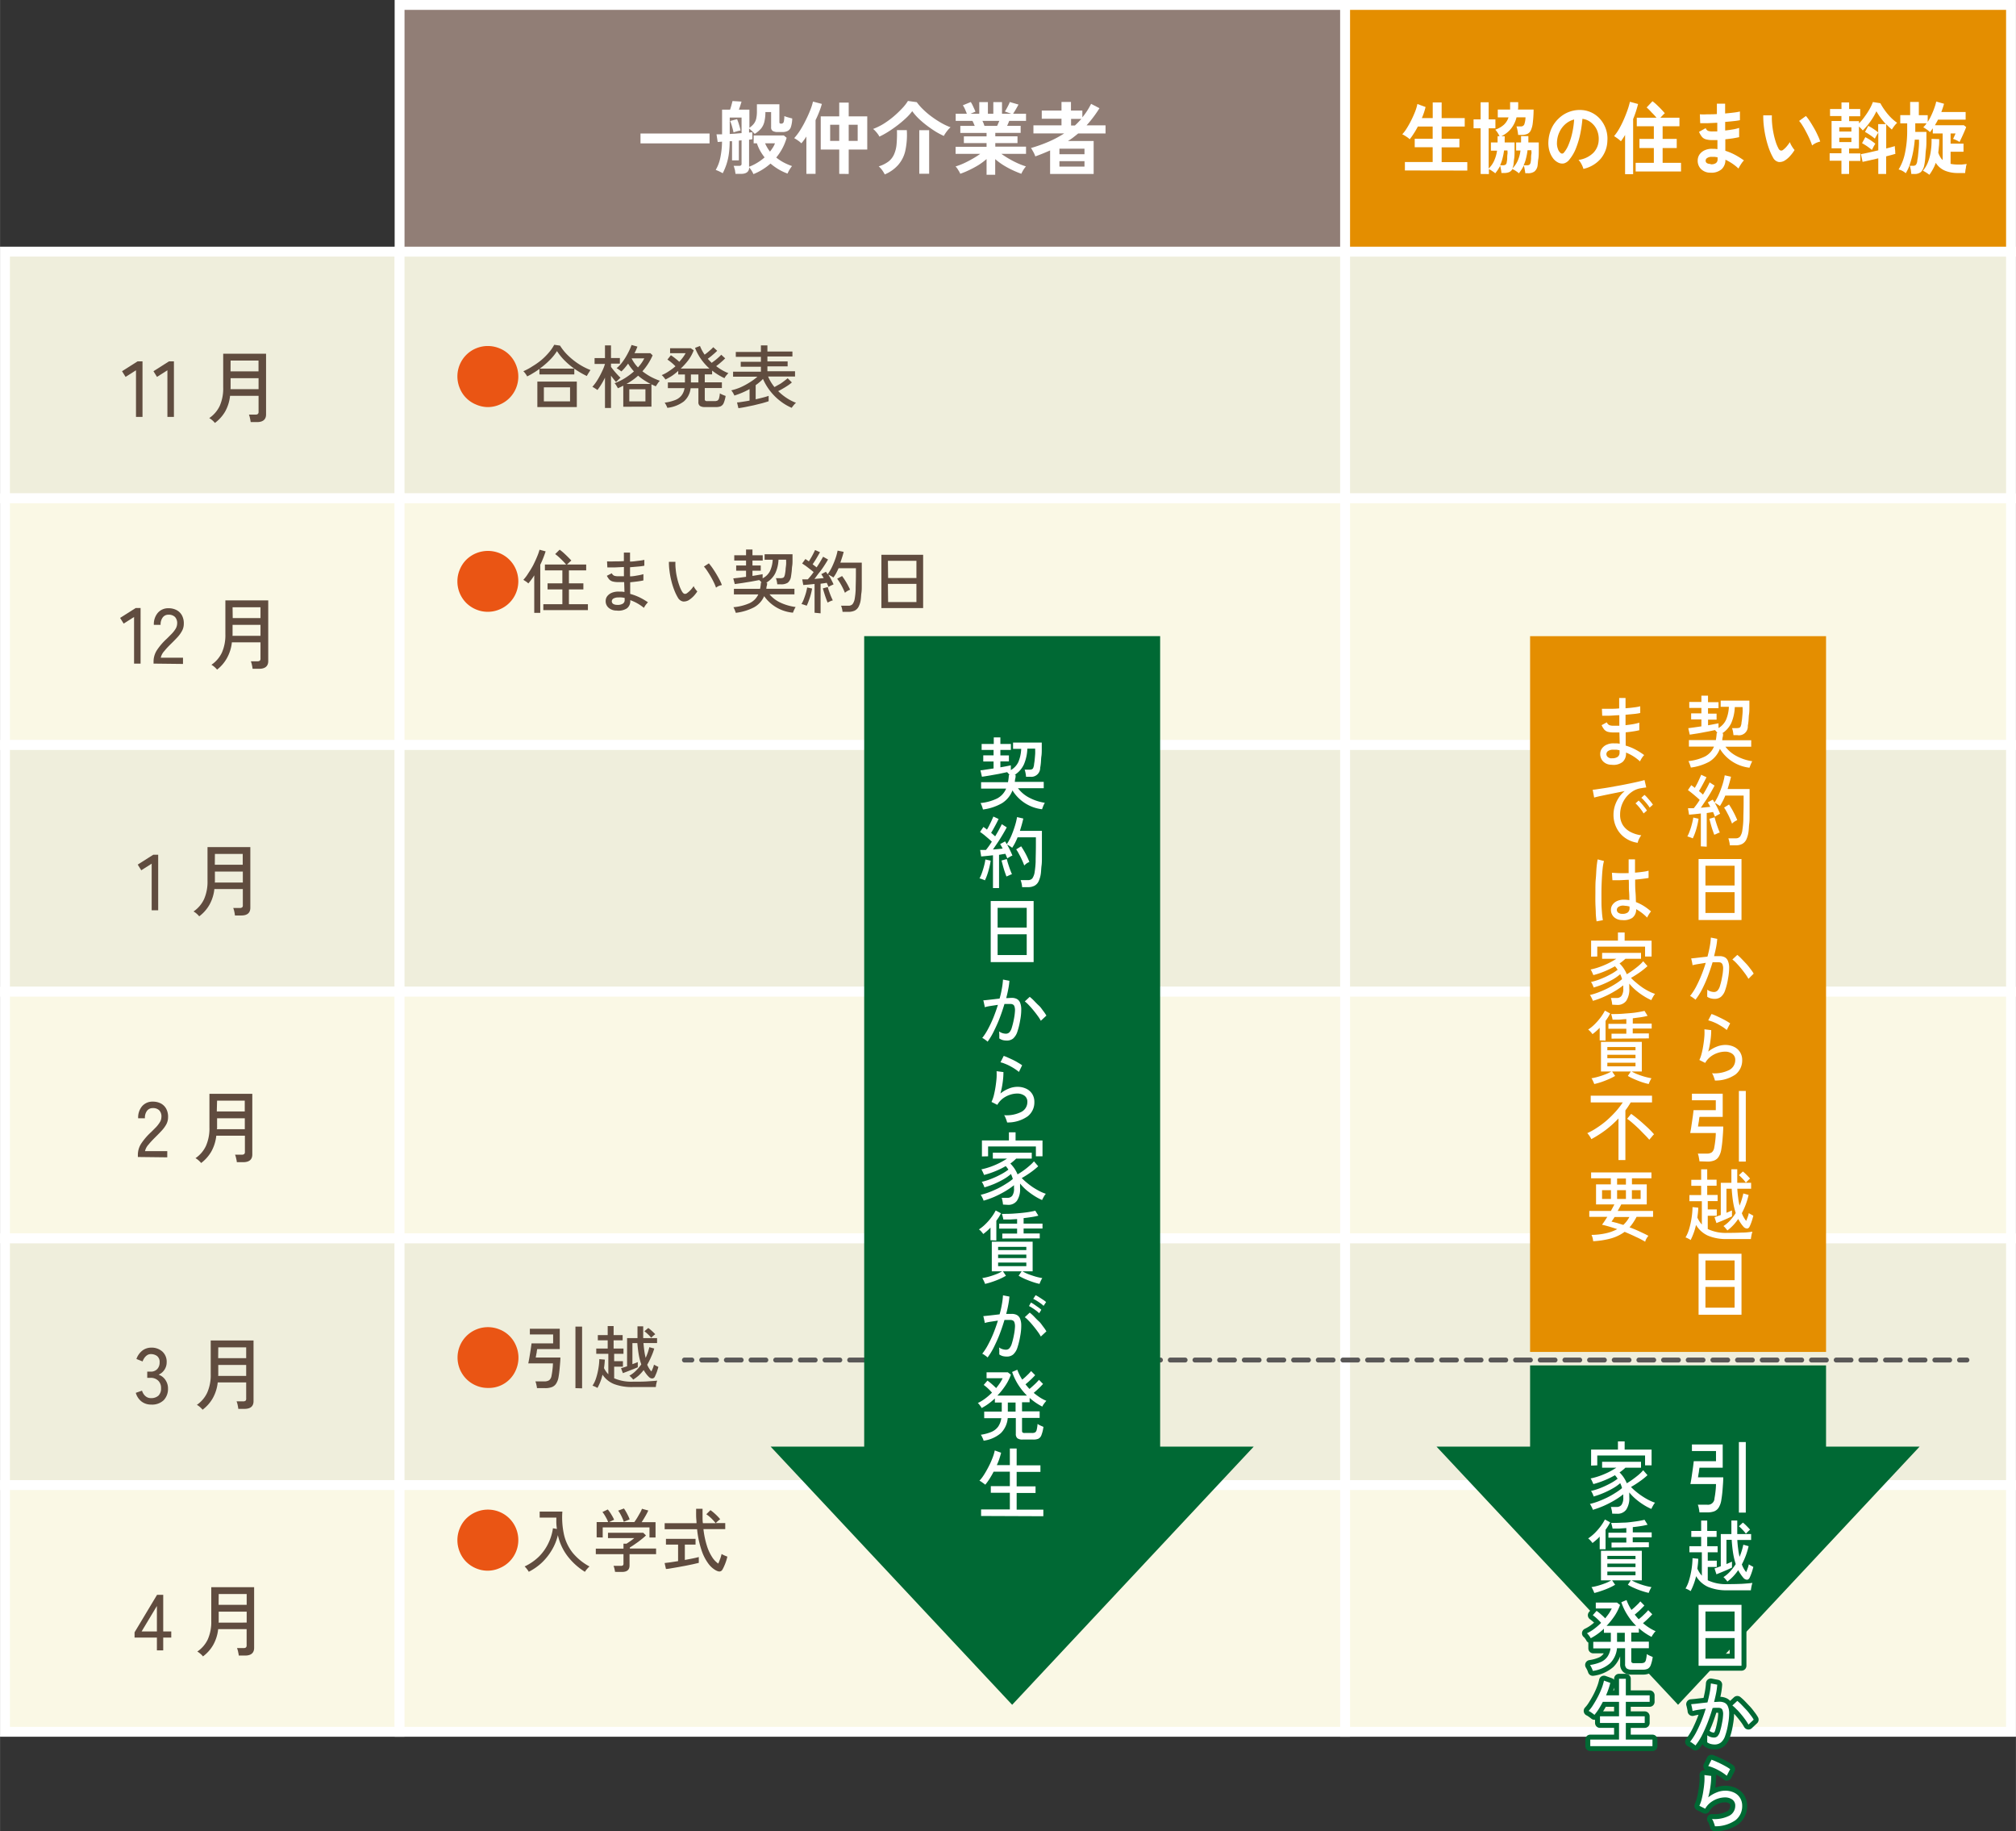 <svg xmlns="http://www.w3.org/2000/svg" width="144.18mm" height="130.93mm" viewBox="0 0 408.69 371.15"><rect x="0" y="0" width="408.69" height="371.15" fill="#333333" stroke="none"/><defs><style>.cls-1{fill:#efeedc;}.cls-1,.cls-2,.cls-3,.cls-4{stroke:#fff;stroke-miterlimit:10;}.cls-1,.cls-13,.cls-2,.cls-3,.cls-4{stroke-width:2px;}.cls-2{fill:#917e76;}.cls-10,.cls-3{fill:#e48e00;}.cls-4{fill:#faf8e5;}.cls-13,.cls-5,.cls-6,.cls-7{fill:none;stroke-linecap:round;stroke-linejoin:round;}.cls-5,.cls-6,.cls-7{stroke:#595757;}.cls-6{stroke-dasharray:3 2;}.cls-7{stroke-dasharray:3 2 3 2;}.cls-8{fill:#006934;}.cls-9{fill:#fff;}.cls-11{fill:#ea5514;}.cls-12{fill:#604c3f;}.cls-13{stroke:#006934;}</style></defs><g id="レイヤー_2" data-name="レイヤー 2"><g id="レイヤー_1-2" data-name="レイヤー 1"><rect class="cls-1" x="1" y="51" width="80" height="50"/><rect class="cls-1" x="81" y="51" width="191.69" height="50"/><rect class="cls-1" x="272.69" y="51" width="135" height="50"/><rect class="cls-2" x="81" y="1" width="191.69" height="50"/><rect class="cls-3" x="272.69" y="1" width="135" height="50"/><rect class="cls-4" x="1" y="101" width="80" height="50"/><rect class="cls-4" x="81" y="101" width="191.69" height="50"/><rect class="cls-4" x="272.69" y="101" width="135" height="50"/><rect class="cls-1" x="1" y="151" width="80" height="50"/><rect class="cls-1" x="81" y="151" width="191.69" height="50"/><rect class="cls-1" x="272.69" y="151" width="135" height="50"/><rect class="cls-4" x="1" y="201" width="80" height="50"/><rect class="cls-4" x="81" y="201" width="191.69" height="50"/><rect class="cls-4" x="272.69" y="201" width="135" height="50"/><rect class="cls-1" x="1" y="251" width="80" height="50"/><rect class="cls-1" x="81" y="251" width="191.69" height="50"/><rect class="cls-1" x="272.69" y="251" width="135" height="50"/><rect class="cls-4" x="1" y="301" width="80" height="50"/><rect class="cls-4" x="81" y="301" width="191.69" height="50"/><rect class="cls-4" x="272.69" y="301" width="135" height="50"/><line class="cls-5" x1="138.75" y1="275.65" x2="140.25" y2="275.65"/><line class="cls-6" x1="142.25" y1="275.65" x2="146.25" y2="275.65"/><line class="cls-7" x1="147.25" y1="275.65" x2="396.25" y2="275.65"/><line class="cls-5" x1="397.25" y1="275.65" x2="398.75" y2="275.65"/></g><g id="レイヤー_2-2" data-name="レイヤー 2"><polygon class="cls-8" points="235.19 293.2 235.19 128.94 175.19 128.94 175.19 293.2 156.22 293.2 205.19 345.53 254.16 293.2 235.19 293.2"/><path class="cls-9" d="M199.27,164.07a5.82,5.82,0,0,0-.2-.65,4.47,4.47,0,0,0-.29-.66,9.82,9.82,0,0,0,3.37-.93,4,4,0,0,0,1.82-2h-5.08v-1.29h5.45a10.11,10.11,0,0,0,.18-1.44h.14c-.08-.12-.16-.23-.25-.34a3.24,3.24,0,0,0-.25-.26l-1.65.35-1.85.33c-.61.1-1.14.19-1.6.25l-.3-1.31c.32,0,.72-.08,1.19-.15l1.47-.22v-1.41h-2.09V153.1h2.09V152H199v-1.21h2.46v-1.33h1.34v1.33h2.13V152h-2.13v1.11h1.73v1.21h-1.73v1.2l1.18-.21.94-.19c0,.08,0,.22,0,.42s0,.38,0,.54a3.69,3.69,0,0,0,1.53-1.65,7.5,7.5,0,0,0,.57-2.65h-1.65v-1.28h5.82c0,.39,0,.83,0,1.3s0,1-.07,1.44-.07.94-.11,1.36-.09.77-.14,1a1.81,1.81,0,0,1-2.09,1.83h-.78a4,4,0,0,0-.1-.74,3.7,3.7,0,0,0-.18-.69h.86a1.71,1.71,0,0,0,.58-.07.51.51,0,0,0,.29-.27,3,3,0,0,0,.17-.6c0-.22.08-.52.12-.93s.08-.83.11-1.27,0-.82,0-1.13h-1.58a9,9,0,0,1-.69,3.18,5,5,0,0,1-1.91,2.16h.22c0,.26,0,.5-.07.73s-.06.45-.1.67h5.87v1.29h-5.22a6.7,6.7,0,0,0,2.35,1.95,9.88,9.88,0,0,0,3.09,1,2.65,2.65,0,0,0-.19.36,4.55,4.55,0,0,0-.21.51c-.07.18-.12.32-.16.44a8.15,8.15,0,0,1-6-3.82,5.27,5.27,0,0,1-2.12,2.59A10.33,10.33,0,0,1,199.27,164.07Z"/><path class="cls-9" d="M199.66,178.43a1.78,1.78,0,0,0-.33-.15l-.42-.15a1.57,1.57,0,0,0-.34-.09,7.89,7.89,0,0,0,.49-1.13c.16-.45.31-.92.43-1.4a10.22,10.22,0,0,0,.27-1.31l1.07.24c-.06.42-.15.87-.27,1.37s-.26,1-.41,1.43A9.37,9.37,0,0,1,199.66,178.43ZM201.3,180v-6.65l-1.32.14-1.07.1-.21-1.32.52,0,.65,0c.17-.2.36-.45.57-.74s.42-.61.63-.94c-.21-.2-.45-.42-.73-.66l-.85-.72q-.44-.34-.81-.6l.68-1,.35.24c.12.09.25.19.37.3.15-.26.32-.55.48-.88s.33-.65.48-1,.26-.57.34-.77l1.06.49c-.21.44-.45.92-.73,1.43s-.54,1-.79,1.37l.44.38.38.34c.29-.48.56-.94.8-1.39s.43-.81.55-1.07l1,.64c-.21.41-.48.89-.79,1.41s-.64,1.06-1,1.6-.69,1-1,1.48l1.05-.09.91-.1-.26-.49-.25-.42,1-.54c.11.17.23.36.34.57a10.6,10.6,0,0,0,.92-1.69c.28-.66.52-1.32.73-2a13.43,13.43,0,0,0,.44-1.81l1.27.29c-.09.4-.19.8-.31,1.23s-.25.84-.38,1.27h4.46v2.72c0,1,0,1.8,0,2.49s0,1.3-.07,1.8-.08,1-.12,1.39a5.55,5.55,0,0,1-.47,1.81,2,2,0,0,1-.86.92,2.8,2.8,0,0,1-1.27.28h-1.22a4.69,4.69,0,0,0-.11-.75,5.55,5.55,0,0,0-.19-.68h1.51a1.09,1.09,0,0,0,.86-.35,3.09,3.09,0,0,0,.48-1.36,17.62,17.62,0,0,0,.19-2c0-.87.05-2,.05-3.53v-1.43h-3.71c-.16.39-.33.76-.51,1.12s-.39.7-.59,1a5.5,5.5,0,0,0-.5-.35,3.33,3.33,0,0,0-.53-.29c.21.35.41.73.6,1.13s.35.76.48,1.08a4.42,4.42,0,0,0-.54.27c-.23.13-.4.24-.52.32,0-.14-.1-.29-.16-.45s-.13-.32-.21-.49l-.6.09-.68.12V180Zm2.73-2.35c-.11-.28-.23-.62-.36-1s-.26-.83-.37-1.24l-.27-1,1.07-.3c.07.29.16.63.28,1s.25.77.39,1.14.26.69.38.94a1.43,1.43,0,0,0-.35.12l-.44.2Zm3.6-2.26c-.13-.35-.28-.72-.46-1.11s-.36-.77-.57-1.13a8.07,8.07,0,0,0-.59-1l1-.62a16.65,16.65,0,0,1,1.67,3.17,3.82,3.82,0,0,0-.55.29A4,4,0,0,0,207.63,175.43Z"/><path class="cls-9" d="M200.84,195V182.62h8.7V195Zm1.4-7h5.9v-4h-5.9Zm0,5.57h5.9v-4.21h-5.9Z"/><path class="cls-9" d="M200.21,211.13a3.49,3.49,0,0,0-.3-.26l-.44-.31a1.28,1.28,0,0,0-.35-.18,11.34,11.34,0,0,0,1.16-1.79,23.06,23.06,0,0,0,1.1-2.33c.34-.85.65-1.72.92-2.6l-1.51.23a10,10,0,0,0-1.17.25c0-.1,0-.24-.06-.43l-.12-.56a3,3,0,0,0-.11-.39l.88-.09,1.17-.13,1.26-.15a17.81,17.81,0,0,0,.46-2,14.8,14.8,0,0,0,.23-1.85l1.3.25a13.59,13.59,0,0,1-.23,1.67c-.11.6-.25,1.21-.42,1.84.45,0,.82-.05,1.11-.05a2.22,2.22,0,0,1,1,.2,1.45,1.45,0,0,1,.67.69,3.49,3.49,0,0,1,.27,1.37,11.1,11.1,0,0,1-.21,2.23,15.21,15.21,0,0,1-.6,2.44,3.11,3.11,0,0,1-.85,1.32,2,2,0,0,1-1.29.4,3.33,3.33,0,0,1-.78-.09,2.37,2.37,0,0,1-.72-.34c0-.19,0-.43,0-.72a4.3,4.3,0,0,0-.05-.7,2.44,2.44,0,0,0,1.4.46,1,1,0,0,0,.67-.25,2.21,2.21,0,0,0,.5-.92,16.17,16.17,0,0,0,.46-1.88,11.16,11.16,0,0,0,.2-1.59,2.35,2.35,0,0,0-.11-.89.63.63,0,0,0-.34-.4,1.12,1.12,0,0,0-.5-.1l-.53,0-.65,0c-.3,1-.64,2-1,2.94s-.79,1.85-1.19,2.66A13.57,13.57,0,0,1,200.21,211.13ZM211,206.89a7.65,7.65,0,0,0-.64-1c-.27-.38-.57-.76-.88-1.14s-.63-.74-.93-1.05a6.09,6.09,0,0,0-.8-.73l1-.93a8.82,8.82,0,0,1,.85.77c.31.32.62.66,1,1s.61.73.89,1.09a8.81,8.81,0,0,1,.64.94Z"/><path class="cls-9" d="M204.16,227.5c0-.11-.07-.26-.13-.46s-.15-.39-.23-.58a1.39,1.39,0,0,0-.25-.43,6.67,6.67,0,0,0,3.52-.68,2.24,2.24,0,0,0,1.2-2,1.5,1.5,0,0,0-.59-1.28,2.48,2.48,0,0,0-1.49-.43,4.64,4.64,0,0,0-1.41.24,5,5,0,0,0-1.45.74,4.18,4.18,0,0,0-1.15,1.31l-1.18-.59a7.51,7.51,0,0,0,.49-1.4c.13-.55.25-1.14.34-1.75s.16-1.19.2-1.73a12.77,12.77,0,0,0,0-1.35l1.39.18a14.63,14.63,0,0,1-.14,2,17,17,0,0,1-.47,2.34,6.44,6.44,0,0,1,1.71-1,4.61,4.61,0,0,1,1.69-.35,4.1,4.1,0,0,1,1.85.39,2.89,2.89,0,0,1,1.21,1.08,3,3,0,0,1,.42,1.61,3.57,3.57,0,0,1-1.36,2.9A7,7,0,0,1,204.16,227.5Zm2.4-10.24a7.77,7.77,0,0,0-.81-.6,10.24,10.24,0,0,0-1-.59,8.82,8.82,0,0,0-1.05-.48,4.83,4.83,0,0,0-.88-.28l.66-1.3a8.27,8.27,0,0,1,.85.34l1.06.49c.37.18.72.37,1,.55a9.3,9.3,0,0,1,.82.52Z"/><path class="cls-9" d="M203.33,244.14a5,5,0,0,0-.1-.71,3.48,3.48,0,0,0-.17-.65h1.15a1.2,1.2,0,0,0,1-.43,2.44,2.44,0,0,0,.35-1.54v-.3l0-.29a15.66,15.66,0,0,1-1.76,1.21,21.09,21.09,0,0,1-2.17,1.12,17.74,17.74,0,0,1-2.23.8,3.63,3.63,0,0,0-.15-.39c-.07-.15-.15-.3-.23-.45a2.09,2.09,0,0,0-.21-.34,14.91,14.91,0,0,0,1.64-.5c.59-.22,1.18-.48,1.77-.76a16.1,16.1,0,0,0,1.69-.95,11.22,11.22,0,0,0,1.41-1,4.51,4.51,0,0,0-.17-.52c-.06-.16-.13-.33-.2-.49a9.41,9.41,0,0,1-1.57,1.1,17.81,17.81,0,0,1-1.91.94,19.17,19.17,0,0,1-1.91.67,1.9,1.9,0,0,0-.13-.38c-.07-.15-.14-.3-.22-.45a1,1,0,0,0-.2-.29,13,13,0,0,0,1.89-.59,18,18,0,0,0,1.94-.89,10.69,10.69,0,0,0,1.59-1l-.26-.37a3.07,3.07,0,0,0-.29-.34,16.64,16.64,0,0,1-2.16,1.05,17.1,17.1,0,0,1-2.23.74,3.6,3.6,0,0,0-.15-.36,4.54,4.54,0,0,0-.21-.45,1.21,1.21,0,0,0-.19-.32,14.68,14.68,0,0,0,1.85-.52,15.78,15.78,0,0,0,3.36-1.66h-2.88v-1.2h7.89v1.2H206a9.9,9.9,0,0,1-1.18,1,7.44,7.44,0,0,1,.83,1,6.44,6.44,0,0,1,.63,1.19,13.14,13.14,0,0,0,1.25-.81,15,15,0,0,0,1.19-.95,7.43,7.43,0,0,0,.89-.88l.86,1a14.53,14.53,0,0,1-1.59,1.28,19.19,19.19,0,0,1-1.75,1.11,12.35,12.35,0,0,0,1.1,1,15.31,15.31,0,0,0,1.29.95c.46.29.9.54,1.33.76a8.55,8.55,0,0,0,1.17.48,1.64,1.64,0,0,0-.27.35,4.76,4.76,0,0,0-.28.49c-.09.16-.16.3-.22.42a10.89,10.89,0,0,1-1.52-.81,15.82,15.82,0,0,1-1.6-1.16,10.14,10.14,0,0,1-1.34-1.37c0,.15,0,.3,0,.46s0,.32,0,.48a4.19,4.19,0,0,1-.64,2.56,2.13,2.13,0,0,1-1.8.82Zm-4.27-9.75v-3.24h5.47V229.5h1.35v1.65h5.46v3.21H210v-2h-9.69v2Z"/><path class="cls-9" d="M200.8,251.37v-2.56a9.8,9.8,0,0,1-.74.71c-.26.22-.5.42-.73.59a5.75,5.75,0,0,0-.39-.49,2.25,2.25,0,0,0-.49-.44,8.5,8.5,0,0,0,1.36-1.11A10.91,10.91,0,0,0,201,246.7a9,9,0,0,0,.85-1.36l1.07.57c-.12.24-.25.48-.41.74s-.34.51-.53.77v4Zm-1.11,8.85a3.2,3.2,0,0,0-.14-.38c-.07-.15-.14-.31-.22-.45a2.18,2.18,0,0,0-.2-.34,13.63,13.63,0,0,0,1.35-.3c.49-.14,1-.31,1.46-.49a7.2,7.2,0,0,0,1.21-.59h-2.09v-6h8.28v6h-2.06a7.74,7.74,0,0,0,1.22.59c.47.18,1,.35,1.46.49a13.49,13.49,0,0,0,1.34.3,3.21,3.21,0,0,0-.31.56,4.39,4.39,0,0,0-.25.61,13,13,0,0,1-1.45-.41c-.52-.18-1-.37-1.52-.59a13.44,13.44,0,0,1-1.27-.65l.61-.9h-3.79l.61.9a12.07,12.07,0,0,1-1.26.65c-.5.22-1,.41-1.53.59A13.69,13.69,0,0,1,199.69,260.22Zm2.65-6.85h5.72v-.66h-5.72Zm0,1.62h5.72v-.71h-5.72Zm0,1.64h5.72v-.73h-5.72Zm.85-5.61v-1h3v-1h-3.63v-1h3.63v-.94l-1.45.09c-.48,0-.92,0-1.35,0,0-.14-.06-.34-.12-.59a3.73,3.73,0,0,0-.17-.55c.78,0,1.58,0,2.41-.06s1.61-.12,2.37-.22a17.46,17.46,0,0,0,2-.36l.62,1a12,12,0,0,1-1.36.28c-.52.08-1.07.16-1.63.22V248h3.83v1h-3.83v1h3.27v1Z"/><path class="cls-9" d="M200.21,275.13a3.49,3.49,0,0,0-.3-.26l-.44-.31a1.28,1.28,0,0,0-.35-.18,11.34,11.34,0,0,0,1.16-1.79,23.06,23.06,0,0,0,1.1-2.33c.34-.85.65-1.72.92-2.6l-1.51.23a10,10,0,0,0-1.17.25c0-.1,0-.24-.06-.43l-.12-.56a3,3,0,0,0-.11-.39l1.43-.15,1.88-.22a17.81,17.81,0,0,0,.46-2,14.8,14.8,0,0,0,.23-1.85l1.3.25a13.59,13.59,0,0,1-.23,1.67c-.11.6-.25,1.21-.42,1.84.45,0,.82,0,1.11,0a2.22,2.22,0,0,1,1,.2,1.45,1.45,0,0,1,.67.69,3.5,3.5,0,0,1,.27,1.38,10.89,10.89,0,0,1-.21,2.22,15.21,15.21,0,0,1-.6,2.44,3.11,3.11,0,0,1-.85,1.32,2,2,0,0,1-1.29.4,3.33,3.33,0,0,1-.78-.09,2.37,2.37,0,0,1-.72-.34c0-.19,0-.43,0-.72a4.3,4.3,0,0,0-.05-.7,2.44,2.44,0,0,0,1.4.46.92.92,0,0,0,.66-.25,2.45,2.45,0,0,0,.51-.92,16.17,16.17,0,0,0,.46-1.88,11.16,11.16,0,0,0,.2-1.59,2.35,2.35,0,0,0-.11-.89.63.63,0,0,0-.34-.4,1.12,1.12,0,0,0-.5-.1l-.53,0-.65,0c-.3,1-.64,2-1,2.94s-.79,1.85-1.19,2.66A13.57,13.57,0,0,1,200.21,275.13ZM211,270.89a7.65,7.65,0,0,0-.64-1c-.27-.38-.57-.76-.88-1.14s-.63-.74-.93-1.05a6.09,6.09,0,0,0-.8-.73l1-.93a8.82,8.82,0,0,1,.85.77c.31.32.62.66,1,1s.61.73.89,1.09a8.81,8.81,0,0,1,.64.94Zm-.33-4.72a6.2,6.2,0,0,0-.63-.54c-.24-.18-.49-.36-.75-.52a6.92,6.92,0,0,0-.69-.4L209,264a5.54,5.54,0,0,1,.67.4l.8.56a6,6,0,0,1,.63.5Zm.89-1.5a4.62,4.62,0,0,0-.64-.53c-.25-.18-.51-.35-.77-.51a4.82,4.82,0,0,0-.69-.37l.48-.75a5.76,5.76,0,0,1,.68.38l.81.53a5.27,5.27,0,0,1,.64.48Z"/><path class="cls-9" d="M199.4,292a2.57,2.57,0,0,0-.23-.59,3.72,3.72,0,0,0-.33-.61,9,9,0,0,0,2.17-.59,3.25,3.25,0,0,0,1.34-1.06,4,4,0,0,0,.64-1.71h-3.47v-1.33h3.56v-1.84h-1.4v-.83a13.29,13.29,0,0,1-1.3,1.08,11.24,11.24,0,0,1-1.38.86,1.93,1.93,0,0,0-.2-.34l-.3-.4a1.35,1.35,0,0,0-.28-.27,8.46,8.46,0,0,0,1.5-.91,12.11,12.11,0,0,0,1.38-1.2,11,11,0,0,0-.83-.86,8.34,8.34,0,0,0-.85-.7l.76-.88c.26.19.56.42.89.71s.62.56.87.81a12.5,12.5,0,0,0,.75-1,7.33,7.33,0,0,0,.57-1H200v-1.2h4.31l.62.48a10,10,0,0,1-1.13,2.24,14.45,14.45,0,0,1-1.61,2h6a13.15,13.15,0,0,1-1.78-2.21,12.22,12.22,0,0,1-1.23-2.58l1.05-.45a10.07,10.07,0,0,0,1,2c.2-.16.42-.34.65-.55l.66-.63c.21-.22.37-.4.49-.55l.82.83c-.16.19-.36.39-.59.62s-.47.45-.71.67l-.66.57.4.47a5.87,5.87,0,0,0,.41.46c.2-.16.43-.36.68-.59s.5-.45.72-.68.4-.42.53-.57l.82.83c-.16.17-.34.37-.56.59s-.45.44-.69.66l-.64.56a15,15,0,0,0,1.23.91,8.06,8.06,0,0,0,1.33.7c-.07.08-.17.19-.28.33s-.23.3-.33.45a2.22,2.22,0,0,0-.21.39,12.2,12.2,0,0,1-2.57-1.76v.88h-1.54v1.84h3.57v1.33h-3.57V290a.47.47,0,0,0,.1.33.6.6,0,0,0,.43.11h1.51a1.29,1.29,0,0,0,.61-.12.85.85,0,0,0,.32-.52,8,8,0,0,0,.18-1.2,3.29,3.29,0,0,0,.6.34l.59.26a7.07,7.07,0,0,1-.41,1.67,1.31,1.31,0,0,1-.61.73,2.55,2.55,0,0,1-1,.17h-2.26a1.67,1.67,0,0,1-1-.26,1.11,1.11,0,0,1-.32-.89v-3.2h-1.64a4.88,4.88,0,0,1-1.41,3.06A6.7,6.7,0,0,1,199.4,292Zm4.91-5.89h1.57v-1.84h-1.57Z"/><path class="cls-9" d="M198.89,307.26v-1.33h5.83v-3.38h-3.86v-1.34h3.86v-2.93h-3.29c-.26.52-.55,1-.84,1.47a12.8,12.8,0,0,1-.85,1.17,4,4,0,0,0-.34-.26l-.46-.33a1.53,1.53,0,0,0-.39-.21,7.75,7.75,0,0,0,.92-1.2c.32-.5.63-1.05.94-1.65a15.91,15.91,0,0,0,.79-1.76,8.52,8.52,0,0,0,.46-1.53l1.29.46c-.1.4-.22.8-.36,1.23s-.32.85-.51,1.28h2.64v-3.36h1.38V297h4.82v1.33H206.1v2.93h3.83v1.34H206.1v3.38h5.41v1.33Z"/><rect class="cls-10" x="310.19" y="128.94" width="60" height="145.07"/><path class="cls-9" d="M342.78,155.57q-.06-.23-.21-.66a5,5,0,0,0-.28-.65,9.94,9.94,0,0,0,3.37-.94,4,4,0,0,0,1.81-2h-5.08V150h5.46a11.87,11.87,0,0,0,.17-1.44h.14a2,2,0,0,0-.25-.33,1.57,1.57,0,0,0-.25-.26c-.48.11-1,.22-1.65.34s-1.23.24-1.84.34l-1.61.25-.3-1.31,1.19-.16,1.47-.21v-1.41h-2.08v-1.22h2.08v-1.1h-2.46v-1.22h2.46V141h1.34v1.32h2.13v1.22h-2.13v1.1H348v1.22h-1.73V147c.43-.07.82-.15,1.18-.22l.94-.18c0,.07,0,.21,0,.42v.54a3.74,3.74,0,0,0,1.52-1.66,7.43,7.43,0,0,0,.58-2.64h-1.66V142h5.82c0,.39,0,.83,0,1.3s0,1-.07,1.44-.07.94-.11,1.36-.09.77-.14,1A1.79,1.79,0,0,1,352.2,149h-.78a6.87,6.87,0,0,0-.1-.73,3.59,3.59,0,0,0-.19-.69H352a2.1,2.1,0,0,0,.59-.07.53.53,0,0,0,.29-.28,2.75,2.75,0,0,0,.16-.6c0-.21.08-.52.12-.92s.08-.83.11-1.28,0-.81,0-1.12h-1.58a9.06,9.06,0,0,1-.69,3.18,5,5,0,0,1-1.9,2.16h.21c0,.26,0,.5-.07.73s-.06.45-.1.66h5.88v1.3h-5.23a6.79,6.79,0,0,0,2.35,1.95,9.88,9.88,0,0,0,3.09,1,2,2,0,0,0-.18.36c-.08.16-.15.33-.22.51s-.12.32-.16.44a8.09,8.09,0,0,1-6-3.83,5.21,5.21,0,0,1-2.13,2.6A10.66,10.66,0,0,1,342.78,155.57Z"/><path class="cls-9" d="M343.17,169.92l-.33-.14-.43-.15a1.57,1.57,0,0,0-.34-.09,7.31,7.31,0,0,0,.49-1.13A12.18,12.18,0,0,0,343,167a12.4,12.4,0,0,0,.28-1.3l1.06.24a12.44,12.44,0,0,1-.26,1.37c-.12.49-.26,1-.42,1.43A11,11,0,0,1,343.17,169.92Zm1.64,1.62v-6.66l-1.33.15-1.06.09-.22-1.31.53,0,.64,0c.17-.21.36-.45.58-.75s.42-.6.63-.93c-.21-.21-.46-.43-.74-.67s-.56-.48-.85-.71-.55-.44-.8-.61l.68-1,.34.25c.12.09.25.19.37.3.16-.26.32-.55.49-.88s.32-.66.47-1,.26-.58.34-.78l1.07.5c-.21.44-.46.91-.74,1.43s-.54,1-.79,1.37l.44.37.38.35c.3-.48.57-.95.81-1.39s.42-.81.54-1.08l1,.64c-.21.42-.47.89-.78,1.42s-.64,1.06-1,1.59-.68,1-1,1.49l1-.1.91-.09c-.09-.17-.17-.34-.26-.49l-.24-.42,1-.55a5.91,5.91,0,0,1,.35.58,10.72,10.72,0,0,0,.91-1.7,20.54,20.54,0,0,0,.74-2,13.63,13.63,0,0,0,.43-1.81l1.27.29c-.08.39-.19.8-.31,1.22s-.25.85-.38,1.27h4.46v2.72c0,1,0,1.81,0,2.5s0,1.29-.07,1.8-.07,1-.12,1.38a5.57,5.57,0,0,1-.46,1.81,2,2,0,0,1-.87.93,2.73,2.73,0,0,1-1.26.27h-1.23a3.79,3.79,0,0,0-.11-.74,4.19,4.19,0,0,0-.19-.68h1.51a1.11,1.11,0,0,0,.87-.35,3,3,0,0,0,.47-1.36,15.79,15.79,0,0,0,.19-2c0-.87.06-2,.06-3.53v-1.42h-3.72a11.3,11.3,0,0,1-.51,1.12c-.19.36-.38.7-.58,1a4,4,0,0,0-.51-.35,3.33,3.33,0,0,0-.53-.29c.21.35.41.73.6,1.13a11.42,11.42,0,0,1,.48,1.08,5.37,5.37,0,0,0-.53.27,4.22,4.22,0,0,0-.52.32c-.05-.14-.1-.29-.17-.45s-.13-.33-.21-.5l-.59.1-.69.11v6.82Zm2.72-2.35c-.11-.28-.23-.63-.36-1s-.26-.82-.37-1.24-.2-.75-.26-1l1.06-.3c.07.28.16.62.28,1s.25.77.39,1.15.27.68.38.94a1.79,1.79,0,0,0-.34.11l-.45.21Zm3.6-2.26c-.12-.35-.28-.72-.45-1.11s-.37-.77-.57-1.14a9.39,9.39,0,0,0-.59-1l1-.62a15.68,15.68,0,0,1,.9,1.52c.3.56.55,1.11.77,1.64a5.65,5.65,0,0,0-.56.3A3.49,3.49,0,0,0,351.13,166.93Z"/><path class="cls-9" d="M344.35,186.47V174.11h8.7v12.36Zm1.39-7h5.91v-4h-5.91Zm0,5.57h5.91v-4.21h-5.91Z"/><path class="cls-9" d="M343.71,202.63a1.44,1.44,0,0,0-.3-.26c-.14-.11-.29-.21-.44-.31a1.57,1.57,0,0,0-.35-.19,11.94,11.94,0,0,0,1.17-1.78,25.72,25.72,0,0,0,1.09-2.34,27.55,27.55,0,0,0,.92-2.6l-1.5.24c-.49.08-.88.16-1.18.24q0-.13-.06-.42a5.59,5.59,0,0,0-.12-.56,2.56,2.56,0,0,0-.1-.39l.87-.09,1.17-.14,1.27-.14c.19-.69.34-1.37.46-2s.19-1.28.23-1.86l1.29.26a13.47,13.47,0,0,1-.22,1.67q-.18.88-.42,1.83c.45,0,.82,0,1.11,0a2.32,2.32,0,0,1,1,.2,1.43,1.43,0,0,1,.67.7,3.47,3.47,0,0,1,.28,1.37,12.1,12.1,0,0,1-.22,2.23,13.41,13.41,0,0,1-.6,2.43,2.91,2.91,0,0,1-.85,1.32,2,2,0,0,1-1.29.41,2.8,2.8,0,0,1-.77-.1,2.12,2.12,0,0,1-.72-.33c0-.19,0-.43,0-.72a4.69,4.69,0,0,0,0-.71,2.42,2.42,0,0,0,1.39.47,1,1,0,0,0,.67-.26,2.2,2.2,0,0,0,.51-.92,14.2,14.2,0,0,0,.45-1.88,9.77,9.77,0,0,0,.2-1.58,2.19,2.19,0,0,0-.11-.9.71.71,0,0,0-.33-.4,1.36,1.36,0,0,0-.51-.09h-.53l-.65,0q-.45,1.49-1,2.94c-.38,1-.78,1.85-1.19,2.66A13.25,13.25,0,0,1,343.71,202.63Zm10.75-4.24a9.44,9.44,0,0,0-.64-1c-.28-.38-.57-.76-.89-1.15s-.63-.73-.93-1.05a6.69,6.69,0,0,0-.8-.72l1-.93a7.78,7.78,0,0,1,.84.77c.31.32.63.66.95,1s.62.73.89,1.09a7.51,7.51,0,0,1,.64.93Z"/><path class="cls-9" d="M347.66,219a3.09,3.09,0,0,0-.13-.45c-.07-.2-.14-.39-.22-.59a1.81,1.81,0,0,0-.25-.43,6.72,6.72,0,0,0,3.52-.67,2.25,2.25,0,0,0,1.2-2,1.47,1.47,0,0,0-.6-1.28,2.48,2.48,0,0,0-1.49-.43,4.74,4.74,0,0,0-1.41.24,4.86,4.86,0,0,0-1.45.74,4.23,4.23,0,0,0-1.14,1.3l-1.18-.59a7.44,7.44,0,0,0,.48-1.39,17.51,17.51,0,0,0,.34-1.75c.1-.62.16-1.19.2-1.74a10.63,10.63,0,0,0,0-1.34l1.38.17a14.44,14.44,0,0,1-.14,2,15.52,15.52,0,0,1-.47,2.35,6.65,6.65,0,0,1,1.72-1,4.73,4.73,0,0,1,1.68-.35,4.1,4.1,0,0,1,1.85.39,2.9,2.9,0,0,1,1.21,1.08,3,3,0,0,1,.43,1.62,3.62,3.62,0,0,1-1.36,2.9A7.08,7.08,0,0,1,347.66,219Zm2.4-10.24a7.77,7.77,0,0,0-.81-.6c-.32-.2-.66-.4-1-.59s-.71-.34-1.05-.48a7.25,7.25,0,0,0-.89-.28l.66-1.29a7.15,7.15,0,0,1,.85.33c.34.15.69.32,1.06.5s.72.36,1.05.55.6.36.82.52Z"/><path class="cls-9" d="M344.52,235.38c0-.22-.06-.48-.12-.81a3.45,3.45,0,0,0-.21-.76h1.86a1.64,1.64,0,0,0,1-.27,1.62,1.62,0,0,0,.48-1c.08-.41.15-.87.21-1.4s.09-1,.1-1.5h-5.19q.07-.34.18-1c.06-.42.13-.88.2-1.36s.14-.93.19-1.34.09-.73.11-.93h4.51V223H343v-1.33h6.24v4.7h-4.71l-.09.55c0,.25-.07.51-.11.77s-.07.47-.1.63h5.12c0,.77-.07,1.57-.13,2.4s-.15,1.55-.26,2.18a4,4,0,0,1-.53,1.54,1.85,1.85,0,0,1-.92.77,3.58,3.58,0,0,1-1.34.22Zm8,.05V221.12h1.4v14.31Z"/><path class="cls-9" d="M342.74,251.33a3.3,3.3,0,0,0-.49-.29,3.52,3.52,0,0,0-.55-.24,7.19,7.19,0,0,0,.74-1.73,16.4,16.4,0,0,0,.49-2.22,16,16,0,0,0,.19-2.19l1.16.11c0,.67-.09,1.33-.18,2a5.59,5.59,0,0,0,.91,1.42v-4.73h-2.52v-1.24h2.38v-1.88h-2v-1.22h2V237h1.23v2.1H348v1.22H346.1v1.88h2.11v1.24h-2v1.69h1.83v1.28h-1.83v2.69a8.39,8.39,0,0,0,3.95.78q1.72,0,3-.06c.83,0,1.53-.1,2.09-.18,0,.08-.06.21-.11.41s-.09.4-.12.6a4.25,4.25,0,0,0-.07.48H354l-1.24,0h-2.59a9.49,9.49,0,0,1-3.91-.68,5.38,5.38,0,0,1-2.43-2.18A13.11,13.11,0,0,1,342.74,251.33Zm7.44-1.94a1.67,1.67,0,0,0-.21-.28l-.31-.36a1.88,1.88,0,0,0-.27-.25,7,7,0,0,0,1.36-1.15,11,11,0,0,0,1.13-1.49,14.72,14.72,0,0,1-.51-2.1c-.13-.8-.24-1.74-.31-2.83H350v4.88c.22-.09.43-.17.62-.26l.5-.22v1.2l-.94.44-1.13.49-1.08.43-.39-1.18.54-.19.73-.26v-6.53H351c0-.42,0-.85,0-1.31s0-.94,0-1.43h1.19c0,.49,0,1,0,1.43s0,.89,0,1.31H355v1.2H352.2q.06,1,.18,1.86a12.51,12.51,0,0,0,.28,1.56,14,14,0,0,0,.76-2.46l1.07.3a15.18,15.18,0,0,1-.55,1.87,16.53,16.53,0,0,1-.82,1.83,5.46,5.46,0,0,0,.88,1.57c.1-.25.21-.51.31-.8a4.14,4.14,0,0,0,.22-.79,3.2,3.2,0,0,0,.47.28l.45.25c-.09.35-.19.72-.32,1.1a9.29,9.29,0,0,1-.39,1c-.14.33-.33.5-.57.5a1,1,0,0,1-.74-.39,6.48,6.48,0,0,1-.54-.7,9.55,9.55,0,0,1-.51-.85,9.45,9.45,0,0,1-1,1.26A9,9,0,0,1,350.18,249.39Zm3.76-9.69a7.2,7.2,0,0,0-.65-.78c-.28-.29-.53-.53-.76-.73l.8-.75a8.14,8.14,0,0,1,.74.67c.28.28.52.54.72.77a2.06,2.06,0,0,0-.25.21l-.34.34A3,3,0,0,0,353.94,239.7Z"/><path class="cls-9" d="M344.35,266.47V254.11h8.7v12.36Zm1.39-7h5.91v-4h-5.91Zm0,5.57h5.91v-4.21h-5.91Z"/><path class="cls-9" d="M326.7,155a2.35,2.35,0,0,1-1.72-.69,2.11,2.11,0,0,1-.57-1.53,1.81,1.81,0,0,1,.35-1.08,2.27,2.27,0,0,1,1-.78,3.14,3.14,0,0,1,1.48-.25l.57,0a5.17,5.17,0,0,1,.55.07l-.06-2.29-.6,0h-.6a4.1,4.1,0,0,1-1.17-.13,1.57,1.57,0,0,1-.71-.46,3.84,3.84,0,0,1-.53-.88l1.05-.58a1.16,1.16,0,0,0,.49.56,2.16,2.16,0,0,0,.89.13h.57l.59,0,0-1.06c0-.36,0-.72,0-1.07-.7,0-1.36.08-2,.1s-1.12,0-1.47,0l-.06-1.4c.33,0,.81,0,1.45,0s1.32,0,2.05-.08c0-.37,0-.74,0-1.11v-1h1.29v1c0,.35,0,.71,0,1.08q1-.07,1.77-.18a8.46,8.46,0,0,0,1.21-.22v1.36a9.2,9.2,0,0,1-1.2.19l-1.78.17c0,.71,0,1.41,0,2.11.56-.06,1.09-.13,1.59-.22a9.67,9.67,0,0,0,1.2-.29V148a12.48,12.48,0,0,1-1.24.24c-.48.08-1,.14-1.52.19,0,.52,0,1,0,1.45s0,.87,0,1.24a10.12,10.12,0,0,1,2,.81,13.75,13.75,0,0,1,1.75,1.11,3.38,3.38,0,0,0-.31.36q-.18.25-.33.51c-.1.18-.17.32-.21.41a9.31,9.31,0,0,0-2.83-1.79v.19a2.25,2.25,0,0,1-.69,1.71A3,3,0,0,1,326.7,155Zm0-1.33a1.8,1.8,0,0,0,1.25-.28,1,1,0,0,0,.38-.77v-.23c0-.09,0-.2,0-.32q-.33-.08-.66-.12c-.22,0-.44,0-.65,0a1.75,1.75,0,0,0-1,.26.75.75,0,0,0-.36.62.78.78,0,0,0,.28.6A1.25,1.25,0,0,0,326.74,153.71Z"/><path class="cls-9" d="M332,170.82a5.79,5.79,0,0,1-2.55-1,5.34,5.34,0,0,1-1.72-2,5.8,5.8,0,0,1-.63-2.72,6.1,6.1,0,0,1,.24-1.65,6.74,6.74,0,0,1,.76-1.67,5.82,5.82,0,0,1,1.27-1.44l-1.81.36-1.78.36-1.53.32c-.45.11-.81.19-1.07.27l-.3-1.59c.32,0,.75-.08,1.3-.16s1.16-.17,1.84-.28l2.12-.38c.73-.13,1.43-.27,2.11-.41s1.3-.27,1.85-.4,1-.24,1.29-.33l.35,1.5-.5.06-.7.12a4.23,4.23,0,0,0-1.56.61,5.7,5.7,0,0,0-1.32,1.19,5.87,5.87,0,0,0-.9,1.63,5.68,5.68,0,0,0-.32,1.89,3.87,3.87,0,0,0,.57,2.15,4.06,4.06,0,0,0,1.55,1.38,6.56,6.56,0,0,0,2.17.67,4.23,4.23,0,0,0-.45.73A3.77,3.77,0,0,0,332,170.82Zm1.2-5.95a5.17,5.17,0,0,0-.47-.72,8.79,8.79,0,0,0-.6-.74,5.26,5.26,0,0,0-.57-.58l.64-.57c.15.14.34.33.56.58s.43.51.64.78a6.45,6.45,0,0,1,.48.67Zm1.23-1.19a7,7,0,0,0-.49-.69c-.2-.25-.41-.49-.62-.72a6.09,6.09,0,0,0-.58-.57l.64-.59a5.7,5.7,0,0,1,.57.56l.65.76a6.83,6.83,0,0,1,.49.66Z"/><path class="cls-9" d="M323.67,186.74a15.45,15.45,0,0,1-.16-1.57c0-.64-.06-1.36-.08-2.15s0-1.62,0-2.46,0-1.66.08-2.47.09-1.55.15-2.22.14-1.24.23-1.69l1.28.33a9.66,9.66,0,0,0-.27,1.52c-.07.63-.12,1.33-.16,2.1s-.07,1.56-.08,2.37,0,1.6,0,2.37.05,1.46.1,2.09a13.7,13.7,0,0,0,.19,1.54Zm5.16-.26a2.35,2.35,0,0,1-1.66-.63,2,2,0,0,1-.59-1.46,1.74,1.74,0,0,1,.31-1,2.24,2.24,0,0,1,.9-.75,3.1,3.1,0,0,1,1.42-.29,6.62,6.62,0,0,1,1.1.09c0-.51,0-1.11-.06-1.81s0-1.47-.06-2.31c-.62,0-1.23.07-1.82.08s-1.09,0-1.49,0l-.1-1.5c.38,0,.87.06,1.48.07s1.24,0,1.91,0c0-.44,0-.89,0-1.36v-1.43h1.29c0,.45,0,.9,0,1.36v1.33c.59-.05,1.14-.11,1.64-.18a6.88,6.88,0,0,0,1.11-.22v1.47c-.27.06-.65.11-1.13.17s-1,.12-1.59.17c0,.92,0,1.77.07,2.55s.06,1.46.09,2a9.71,9.71,0,0,1,1.55.77,11.63,11.63,0,0,1,1.51,1.13,2.64,2.64,0,0,0-.27.34c-.12.17-.22.34-.32.51s-.16.3-.2.4a9.57,9.57,0,0,0-2.23-1.71,2.08,2.08,0,0,1-.79,1.77A3.15,3.15,0,0,1,328.83,186.48Zm.08-1.26a1.79,1.79,0,0,0,1.08-.28,1.12,1.12,0,0,0,.36-.94v-.27q-.3-.07-.6-.12c-.2,0-.41-.05-.61-.06a1.62,1.62,0,0,0-1,.24.72.72,0,0,0-.36.61.69.69,0,0,0,.29.59A1.36,1.36,0,0,0,328.91,185.22Z"/><path class="cls-9" d="M326.84,203.63a4.84,4.84,0,0,0-.1-.7,6,6,0,0,0-.17-.66h1.15a1.2,1.2,0,0,0,1-.42,2.45,2.45,0,0,0,.36-1.54c0-.11,0-.21,0-.31s0-.19,0-.29a14.61,14.61,0,0,1-1.77,1.21,18.46,18.46,0,0,1-2.17,1.12,16.28,16.28,0,0,1-2.22.81,2.69,2.69,0,0,0-.16-.39c-.07-.16-.15-.31-.23-.46a1.92,1.92,0,0,0-.21-.33,13.81,13.81,0,0,0,1.65-.51c.58-.22,1.17-.47,1.77-.76a17.12,17.12,0,0,0,1.69-.94,11.85,11.85,0,0,0,1.4-1,4,4,0,0,0-.16-.52c-.07-.17-.13-.33-.21-.49a9.47,9.47,0,0,1-1.56,1.1,18.94,18.94,0,0,1-1.92.93,16.27,16.27,0,0,1-1.91.67,1.85,1.85,0,0,0-.13-.37,4.69,4.69,0,0,0-.21-.45,2.17,2.17,0,0,0-.2-.3,12,12,0,0,0,1.88-.58,17.21,17.21,0,0,0,1.95-.9,9.83,9.83,0,0,0,1.58-1l-.26-.37a3,3,0,0,0-.29-.33,19.69,19.69,0,0,1-2.16,1.05,17.1,17.1,0,0,1-2.23.74c0-.1-.08-.22-.14-.37l-.21-.45a1.38,1.38,0,0,0-.2-.32,12.8,12.8,0,0,0,1.85-.52,16.18,16.18,0,0,0,3.37-1.65h-2.88v-1.2h7.89v1.2h-3.17a9.16,9.16,0,0,1-1.18.94,6.84,6.84,0,0,1,.83,1,6.77,6.77,0,0,1,.64,1.19,13.22,13.22,0,0,0,1.24-.82c.43-.31.83-.62,1.2-.94a7.26,7.26,0,0,0,.88-.88l.87,1a16.28,16.28,0,0,1-1.6,1.28c-.6.42-1.19.79-1.74,1.1a9.92,9.92,0,0,0,1.09,1,13.52,13.52,0,0,0,1.3,1,11.37,11.37,0,0,0,1.32.76,6.59,6.59,0,0,0,1.17.48,2.08,2.08,0,0,0-.27.36c-.1.16-.19.32-.28.48s-.16.31-.21.43a11.1,11.1,0,0,1-1.53-.82,13.43,13.43,0,0,1-1.59-1.16,9.68,9.68,0,0,1-1.35-1.37c0,.15,0,.31,0,.47s0,.32,0,.48a4.21,4.21,0,0,1-.63,2.56,2.17,2.17,0,0,1-1.8.81Zm-4.28-9.74v-3.25H328V189h1.36v1.65h5.46v3.22h-1.32v-2h-9.69v2Z"/><path class="cls-9" d="M324.3,210.87v-2.56a9.88,9.88,0,0,1-.74.71c-.25.22-.49.41-.72.58a4.59,4.59,0,0,0-.4-.49,3.43,3.43,0,0,0-.48-.44,7.86,7.86,0,0,0,1.35-1.1,12.89,12.89,0,0,0,1.2-1.38,10.23,10.23,0,0,0,.85-1.36l1.06.58a8.16,8.16,0,0,1-.41.74c-.16.25-.33.51-.52.76v4Zm-1.1,8.84a3.6,3.6,0,0,0-.15-.37l-.21-.46a1.92,1.92,0,0,0-.21-.33,12.69,12.69,0,0,0,1.35-.31,14.71,14.71,0,0,0,1.46-.49,7.22,7.22,0,0,0,1.21-.58h-2.09v-6h8.28v6h-2.06a8.22,8.22,0,0,0,1.22.58,14.71,14.71,0,0,0,1.46.49c.5.14,1,.24,1.34.31a3.52,3.52,0,0,0-.31.56,5.29,5.29,0,0,0-.25.6,14.15,14.15,0,0,1-1.45-.4c-.52-.18-1-.38-1.52-.6a10.47,10.47,0,0,1-1.26-.64l.6-.9h-3.79l.61.9a10.47,10.47,0,0,1-1.26.64c-.5.22-1,.42-1.53.6A13.35,13.35,0,0,1,323.2,219.71Zm2.65-6.84h5.71v-.66h-5.71Zm0,1.61h5.71v-.7h-5.71Zm0,1.65h5.71v-.74h-5.71Zm.85-5.62v-1h3v-1h-3.63v-1h3.63v-.95c-.49,0-1,.08-1.45.1l-1.34,0a4.66,4.66,0,0,0-.13-.58,3.59,3.59,0,0,0-.16-.55c.78,0,1.58,0,2.4-.07s1.62-.11,2.37-.21,1.41-.23,2-.36l.62,1a12.17,12.17,0,0,1-1.37.28l-1.63.22v1.07h3.83v1H331v1h3.27v1Z"/><path class="cls-9" d="M328.11,235.12v-8.43a21.39,21.39,0,0,1-2.6,2.34,23.2,23.2,0,0,1-2.9,1.85,4.42,4.42,0,0,0-.38-.65,3.37,3.37,0,0,0-.45-.56,13.28,13.28,0,0,0,2.06-1.16,17.67,17.67,0,0,0,2-1.52,22.23,22.23,0,0,0,1.75-1.75,16.76,16.76,0,0,0,1.39-1.8h-6.5v-1.36h12.43v1.36h-4.32c-.16.28-.34.55-.52.83s-.37.53-.56.79v10.06Zm6.25-4.11c-.24-.29-.55-.63-.92-1s-.77-.8-1.2-1.22-.86-.8-1.27-1.16a10.84,10.84,0,0,0-1.11-.87l.82-1c.52.36,1.07.79,1.65,1.28s1.14,1,1.67,1.49,1,1,1.32,1.37a3.06,3.06,0,0,0-.3.31l-.38.46A3.83,3.83,0,0,0,334.36,231Z"/><path class="cls-9" d="M333.52,251.67a18,18,0,0,0-1.93-1c-.72-.35-1.46-.67-2.23-1a8.77,8.77,0,0,1-2.82,1.35,16.94,16.94,0,0,1-3.56.55,2.91,2.91,0,0,0-.07-.43c0-.17-.08-.34-.13-.5a1.33,1.33,0,0,0-.15-.35,14.18,14.18,0,0,0,2.94-.33,8.94,8.94,0,0,0,2.29-.84q-.84-.28-1.62-.51c-.52-.15-1-.28-1.47-.38.15-.2.32-.43.51-.72l.57-.88h-3.66v-1.2h4.38c.27-.49.51-.93.71-1.32h-3.72v-4.06h3v-1.23h-4v-1.19h12.23v1.19h-3.95v1.23h3v4.06h-5.17l-.35.66-.37.66h7.17v1.2h-3.34a11.81,11.81,0,0,1-.66,1.12,7.29,7.29,0,0,1-.77,1c.69.26,1.36.53,2,.83s1.27.59,1.83.9a1.86,1.86,0,0,0-.25.32c-.1.16-.2.32-.29.5ZM324.78,243h1.8v-1.77h-1.8Zm4.31,5.27a6.31,6.31,0,0,0,1.23-1.6h-3l-.33.51c-.11.16-.21.3-.3.41l1.11.28Zm-1.26-8.18h1.79v-1.23h-1.79Zm0,2.91h1.79v-1.77h-1.79Zm3,0h1.77v-1.77h-1.77Z"/><rect class="cls-8" x="310.19" y="276.74" width="60" height="29.42"/><polygon class="cls-8" points="291.22 293.2 340.19 345.53 389.16 293.2 291.22 293.2"/><path class="cls-11" d="M98.91,82.51A6,6,0,0,1,96.52,82a6,6,0,0,1-2-1.32,5.89,5.89,0,0,1-1.32-2,6.19,6.19,0,0,1,0-4.78,6.12,6.12,0,0,1,3.29-3.29,6.19,6.19,0,0,1,4.78,0,5.89,5.89,0,0,1,2,1.32,6,6,0,0,1,1.32,2,6.19,6.19,0,0,1,0,4.78A6.12,6.12,0,0,1,101.3,82,6,6,0,0,1,98.91,82.51Z"/><path class="cls-12" d="M106.86,76.29a3.23,3.23,0,0,0-.35-.56,3.32,3.32,0,0,0-.42-.49,11.67,11.67,0,0,0,1.85-1A15.07,15.07,0,0,0,109.71,73a12.93,12.93,0,0,0,1.53-1.52,8.9,8.9,0,0,0,1.11-1.6l1.18.17A10.37,10.37,0,0,0,115.1,72a14.18,14.18,0,0,0,2.16,1.74A13.22,13.22,0,0,0,119.7,75c-.06.08-.13.19-.23.35l-.29.46c-.09.16-.17.29-.22.4a16.94,16.94,0,0,1-2.31-1.33,14.58,14.58,0,0,1-2.1-1.72,11.43,11.43,0,0,1-1.64-2A10.16,10.16,0,0,1,111.42,73a16.2,16.2,0,0,1-2,1.71h7v1.18h-7.07V74.77a14.52,14.52,0,0,1-1.26.84A11.91,11.91,0,0,1,106.86,76.29Zm2.07,6.22V77.34h8v5.17Zm1.32-1.16h5.31V78.5h-5.31Z"/><path class="cls-12" d="M122.64,82.69V76.53a12.9,12.9,0,0,1-.75,1.38,13.17,13.17,0,0,1-.78,1.14,2.49,2.49,0,0,0-.29-.21l-.4-.25a1.64,1.64,0,0,0-.34-.18,10.42,10.42,0,0,0,.78-1c.26-.39.51-.81.74-1.24s.44-.87.63-1.29a8.29,8.29,0,0,0,.41-1.12v0h-2.11V72.58h2.11V70h1.22v2.57h1.8V73.7h-1.8v.66c.17.23.37.49.61.78s.47.55.71.81.44.46.61.62a2.33,2.33,0,0,0-.27.24l-.35.34a3.66,3.66,0,0,0-.28.28q-.21-.23-.48-.57c-.18-.23-.37-.47-.55-.72v6.55Zm3.71-.25V78.17l-.54.27-.55.25c-.07-.13-.17-.31-.31-.54a2.43,2.43,0,0,0-.37-.48,11.36,11.36,0,0,0,2.06-1,13.75,13.75,0,0,0,1.87-1.39c-.22-.24-.43-.5-.63-.76a7.81,7.81,0,0,1-.55-.82c-.22.3-.44.58-.67.85a7,7,0,0,1-.7.73l-.29-.22-.38-.26a1.64,1.64,0,0,0-.3-.17,6.83,6.83,0,0,0,1.18-1.25,12.68,12.68,0,0,0,1.07-1.71,12.55,12.55,0,0,0,.79-1.75l1.19.33c-.08.22-.18.44-.27.66s-.21.45-.33.67h3.22l.46.44a12.24,12.24,0,0,1-2.07,3.23,12.21,12.21,0,0,0,1.68,1.11,13.66,13.66,0,0,0,1.85.81,4.54,4.54,0,0,0-.45.57l-.37.56-.44-.2-.44-.2v4.52Zm.66-4.62h4.87c-.44-.23-.87-.49-1.3-.76a10,10,0,0,1-1.22-.92,10.81,10.81,0,0,1-1.11.89C127.86,77.3,127.45,77.57,127,77.82Zm.56,3.53h3.27V78.9h-3.27Zm1.76-6.88a10,10,0,0,0,.73-.91,7.54,7.54,0,0,0,.55-.93h-2.55l0,.05A7.08,7.08,0,0,0,129.33,74.47Z"/><path class="cls-12" d="M135.28,82.66a3.1,3.1,0,0,0-.22-.51,4.06,4.06,0,0,0-.32-.54,8.8,8.8,0,0,0,2.1-.52,3,3,0,0,0,1.3-.92,3.21,3.21,0,0,0,.63-1.5h-3.38V77.51h3.46V75.9h-1.36v-.73a11.54,11.54,0,0,1-1.26,1,12.66,12.66,0,0,1-1.34.75,1.54,1.54,0,0,0-.2-.3c-.09-.12-.19-.23-.29-.35a1.37,1.37,0,0,0-.27-.24,7.44,7.44,0,0,0,1.46-.79,11.48,11.48,0,0,0,1.34-1,9.9,9.9,0,0,0-1.63-1.36L136,72a9.27,9.27,0,0,1,.86.62c.32.25.6.48.84.71a11.23,11.23,0,0,0,.74-.89,6.49,6.49,0,0,0,.55-.86h-3.15v-1h4.19l.6.42a8.49,8.49,0,0,1-1.09,2A13.89,13.89,0,0,1,138,74.7h5.82a11.65,11.65,0,0,1-1.72-1.93,10.23,10.23,0,0,1-1.2-2.26l1-.39a8.6,8.6,0,0,0,.94,1.76q.3-.21.63-.48l.64-.55a5.35,5.35,0,0,0,.48-.48l.8.73c-.16.16-.35.34-.58.54s-.45.39-.69.59l-.64.49.39.42.4.4L145,73c.25-.2.48-.4.7-.6a6.18,6.18,0,0,0,.51-.5l.8.73c-.15.15-.33.33-.54.52l-.67.58-.62.48a11.78,11.78,0,0,0,1.19.8,8.14,8.14,0,0,0,1.3.62,2,2,0,0,0-.28.29,4.16,4.16,0,0,0-.32.39,2.25,2.25,0,0,0-.2.34,12.61,12.61,0,0,1-2.51-1.54v.77h-1.49v1.61h3.47v1.16h-3.47v2.26a.37.37,0,0,0,.1.29.61.61,0,0,0,.42.1h1.47a1.3,1.3,0,0,0,.58-.11.75.75,0,0,0,.32-.46,5.28,5.28,0,0,0,.17-1,3.91,3.91,0,0,0,.58.29c.23.1.43.17.59.23a6.44,6.44,0,0,1-.4,1.46,1.27,1.27,0,0,1-.61.64,2.52,2.52,0,0,1-1,.15h-2.2a1.73,1.73,0,0,1-1-.23.89.89,0,0,1-.31-.78v-2.8H140a4.13,4.13,0,0,1-1.38,2.68A6.77,6.77,0,0,1,135.28,82.66Zm4.78-5.15h1.52V75.9h-1.52Z"/><path class="cls-12" d="M149.69,82.73l-.28-1.17c.3,0,.67-.06,1.12-.13s.92-.14,1.42-.24V78.86a16.32,16.32,0,0,1-3.08,1.31,1.64,1.64,0,0,0-.15-.32,4.49,4.49,0,0,0-.24-.42,1.45,1.45,0,0,0-.25-.31,11.7,11.7,0,0,0,1.83-.59,14.36,14.36,0,0,0,1.87-1,10.62,10.62,0,0,0,1.61-1.18h-4.93V75.33h5.64v-1h-4.09v-1h4.09v-1h-5.09v-1h5.09V70h1.32v1.25h5.07v1h-5.07v1h4.1v1h-4.1v1h5.6v1.06h-5.46A8.64,8.64,0,0,0,157,78.45c.3-.16.61-.35,1-.56s.65-.43.95-.65.54-.42.72-.58l.86.85a7.13,7.13,0,0,1-.78.6c-.31.21-.63.41-1,.62a10.71,10.71,0,0,1-1,.54,10.87,10.87,0,0,0,1.77,1.43,9.78,9.78,0,0,0,1.85.94,2.31,2.31,0,0,0-.3.28c-.12.13-.23.27-.34.41a2.27,2.27,0,0,0-.23.33,10.34,10.34,0,0,1-2.38-1.42,11.4,11.4,0,0,1-3.45-4.44,6.32,6.32,0,0,1-.7.66q-.37.32-.78.6v2.87c.55-.12,1.06-.25,1.53-.37a10.49,10.49,0,0,0,1.1-.33v1.09c-.33.12-.77.25-1.3.4l-1.7.42-1.74.36C150.56,82.6,150.08,82.68,149.69,82.73Z"/><path class="cls-11" d="M98.91,124a6,6,0,0,1-2.39-.47,6.2,6.2,0,0,1-2-1.32,6.17,6.17,0,0,1-1.8-4.36,6.05,6.05,0,0,1,.48-2.4,6,6,0,0,1,1.32-2,6.2,6.2,0,0,1,2-1.32,6.31,6.31,0,0,1,4.78,0,6.12,6.12,0,0,1,3.29,3.29,6.22,6.22,0,0,1,0,4.79,6.12,6.12,0,0,1-3.29,3.29A6,6,0,0,1,98.91,124Z"/><path class="cls-12" d="M108.3,124.21v-7.6c-.18.3-.38.59-.58.86s-.41.54-.62.78a3.37,3.37,0,0,0-.48-.39l-.53-.34a7.89,7.89,0,0,0,1-1.33,18.77,18.77,0,0,0,1-1.65c.29-.58.55-1.14.77-1.68a10.6,10.6,0,0,0,.51-1.44l1.24.33c-.15.45-.31.91-.49,1.36s-.38.91-.6,1.35v9.75Zm1.84-.55v-1.2H114v-3h-3v-1.23h3v-2.63h-3.54v-1.18h4.3q-.27-.33-.66-.72c-.25-.27-.52-.52-.79-.77a9,9,0,0,0-.77-.63l.91-.89a9.89,9.89,0,0,1,.82.66c.28.26.57.53.84.8s.51.52.71.74c-.1.09-.25.21-.43.38s-.34.31-.45.43h3.89v1.18h-3.5v2.63h2.93v1.23h-2.93v3h3.85v1.2Z"/><path class="cls-12" d="M125,123.75a2.4,2.4,0,0,1-1.66-.6,1.73,1.73,0,0,1-.56-1.34,1.6,1.6,0,0,1,.34-1,2.27,2.27,0,0,1,.94-.68,3.5,3.5,0,0,1,1.43-.22l.56,0,.54.07-.06-2-.59,0h-.59a4.28,4.28,0,0,1-1.13-.12,1.56,1.56,0,0,1-.69-.39,3.54,3.54,0,0,1-.51-.77l1-.51a1.06,1.06,0,0,0,.47.49,2.34,2.34,0,0,0,.87.11h.55l.57,0c0-.31,0-.62,0-.94s0-.62,0-.93l-1.93.09c-.61,0-1.09,0-1.43,0l-.06-1.23a13.94,13.94,0,0,0,1.41,0c.62,0,1.29,0,2-.06,0-.33,0-.65,0-1V112h1.25v.88c0,.3,0,.61,0,.94.63,0,1.2-.1,1.72-.16a8.78,8.78,0,0,0,1.18-.19v1.19a10,10,0,0,1-1.17.16l-1.73.15c0,.62,0,1.24,0,1.85.55,0,1.06-.11,1.54-.19a9.28,9.28,0,0,0,1.17-.26v1.27c-.34.08-.75.15-1.21.21s-1,.12-1.47.17c0,.45,0,.87,0,1.27s0,.76,0,1.08a11.51,11.51,0,0,1,1.91.71,13.93,13.93,0,0,1,1.7,1,1.58,1.58,0,0,0-.3.32,3.72,3.72,0,0,0-.33.45c-.09.15-.16.27-.2.35a9.14,9.14,0,0,0-2.76-1.56v.16a1.82,1.82,0,0,1-.67,1.49A3.11,3.11,0,0,1,125,123.75Zm.05-1.16a2,2,0,0,0,1.21-.24.82.82,0,0,0,.37-.68v-.21c0-.08,0-.17,0-.27a4.72,4.72,0,0,0-.64-.1,4.64,4.64,0,0,0-.63,0,2,2,0,0,0-1,.22.68.68,0,0,0-.34.55.66.66,0,0,0,.27.53A1.38,1.38,0,0,0,125,122.59Z"/><path class="cls-12" d="M139.64,121.63a2,2,0,0,1-1.18.28,1.53,1.53,0,0,1-1.05-.8,9.73,9.73,0,0,1-.74-1.55,14,14,0,0,1-.58-1.86,15.33,15.33,0,0,1-.37-2,11.86,11.86,0,0,1-.12-1.83h1.32a10.26,10.26,0,0,0,.06,1.54,11.72,11.72,0,0,0,.27,1.66,12.45,12.45,0,0,0,.45,1.57,6.64,6.64,0,0,0,.58,1.28c.16.26.32.41.49.44a.65.65,0,0,0,.5-.14,5.13,5.13,0,0,0,.74-.65,6,6,0,0,0,.61-.78,2.41,2.41,0,0,0,.32.57,4.4,4.4,0,0,0,.42.51,7.13,7.13,0,0,1-.79,1A5.66,5.66,0,0,1,139.64,121.63Zm5.51-2.52a7.2,7.2,0,0,0-.41-1c-.18-.39-.4-.8-.64-1.22s-.49-.81-.73-1.18a7.91,7.91,0,0,0-.67-.88l1-.65q.31.36.72.93c.26.39.53.79.79,1.23s.49.84.69,1.24a7.48,7.48,0,0,1,.44,1,3.87,3.87,0,0,0-.67.2A2.6,2.6,0,0,0,145.15,119.11Z"/><path class="cls-12" d="M149.16,124.21q-.06-.19-.21-.57a3.91,3.91,0,0,0-.27-.57,10.34,10.34,0,0,0,3.27-.82,3.63,3.63,0,0,0,1.77-1.77h-4.94v-1.14h5.3a7.68,7.68,0,0,0,.17-1.26h.14a2.17,2.17,0,0,0-.24-.29,1.57,1.57,0,0,0-.25-.22l-1.6.3-1.79.29-1.56.22-.3-1.15,1.16-.13,1.43-.19v-1.24h-2v-1.06h2v-1h-2.39v-1.07h2.39v-1.16h1.3v1.16h2.08v1.07h-2.08v1h1.68v1.06h-1.68v1.06l1.15-.19.91-.16c0,.06,0,.18,0,.36v.47a3.38,3.38,0,0,0,1.48-1.44,6,6,0,0,0,.56-2.32H155v-1.12h5.66q0,.51,0,1.14c0,.42,0,.84-.07,1.26s-.06.82-.11,1.19-.08.67-.13.92a1.93,1.93,0,0,1-.65,1.26,2.38,2.38,0,0,1-1.38.33h-.75a5.73,5.73,0,0,0-.1-.64,3.73,3.73,0,0,0-.18-.6h.84a1.58,1.58,0,0,0,.56-.07.46.46,0,0,0,.28-.23,2,2,0,0,0,.16-.53q.06-.28.12-.81c0-.36.08-.73.11-1.11s0-.72,0-1h-1.54a7.24,7.24,0,0,1-.67,2.78,4.62,4.62,0,0,1-1.85,1.9h.21c0,.22,0,.43-.07.63s-.06.4-.1.58h5.71v1.14H156a6.53,6.53,0,0,0,2.29,1.71,10.59,10.59,0,0,0,3,.85l-.18.31-.21.45c-.06.16-.12.28-.15.39a8,8,0,0,1-5.84-3.35,4.72,4.72,0,0,1-2.07,2.27A10.85,10.85,0,0,1,149.16,124.21Z"/><path class="cls-12" d="M163.53,122.77a2.5,2.5,0,0,0-.32-.12l-.41-.14a2.2,2.2,0,0,0-.33-.07,6.57,6.57,0,0,0,.48-1q.23-.6.42-1.23c.12-.43.2-.81.26-1.14l1,.21a11.3,11.3,0,0,1-.26,1.19,11.62,11.62,0,0,1-.41,1.26A7.78,7.78,0,0,1,163.53,122.77Zm1.6,1.42v-5.83l-1.29.13-1,.08-.21-1.15.51,0,.62,0c.17-.18.35-.4.56-.65s.41-.53.62-.82c-.21-.18-.45-.37-.72-.58l-.82-.63c-.29-.2-.55-.38-.79-.53l.66-.91.33.22c.13.08.25.17.37.26.15-.23.3-.48.47-.77s.32-.57.46-.85.25-.5.33-.68l1,.44c-.21.38-.45.8-.72,1.25s-.53.85-.77,1.2l.43.33c.13.1.26.2.37.3.29-.42.55-.83.78-1.22s.41-.71.54-.94l1,.56c-.2.36-.46.78-.76,1.24s-.62.93-1,1.39-.66.9-1,1.31l1-.09.88-.08c-.08-.15-.16-.29-.25-.43a4,4,0,0,0-.24-.37l.94-.48a4.11,4.11,0,0,1,.34.51,9,9,0,0,0,.89-1.49,17,17,0,0,0,.71-1.73,10.91,10.91,0,0,0,.43-1.58l1.23.25c-.08.34-.18.7-.3,1.07s-.24.74-.37,1.11h4.34v2.38c0,.85,0,1.58,0,2.19s0,1.13-.07,1.57-.07.85-.12,1.21a4.38,4.38,0,0,1-.45,1.58,1.8,1.8,0,0,1-.84.82,3.07,3.07,0,0,1-1.23.23h-1.19a3.83,3.83,0,0,0-.11-.65,3.42,3.42,0,0,0-.19-.59h1.48a1.14,1.14,0,0,0,.84-.31,2.51,2.51,0,0,0,.46-1.19,14,14,0,0,0,.18-1.77c0-.76.05-1.79.05-3.09v-1.24H170c-.15.33-.31.66-.49,1s-.37.61-.57.88a3.92,3.92,0,0,0-.49-.31,3.28,3.28,0,0,0-.52-.25c.21.31.4.63.59,1s.34.67.46.95l-.52.24a3.89,3.89,0,0,0-.5.28l-.16-.39-.2-.44-.59.09-.66.09v6Zm2.65-2.06c-.11-.24-.22-.54-.35-.9s-.25-.73-.36-1.09-.2-.66-.26-.89l1-.27a9.16,9.16,0,0,0,.27.89c.12.34.24.67.38,1s.26.6.37.82a2.19,2.19,0,0,0-.34.1l-.43.19Zm3.5-2c-.13-.31-.27-.64-.45-1s-.35-.67-.55-1a9.77,9.77,0,0,0-.57-.83l1-.55a14.64,14.64,0,0,1,1.62,2.77,4.08,4.08,0,0,0-.54.26A3,3,0,0,0,171.28,120.16Z"/><path class="cls-12" d="M178.68,123.25V112.44h8.46v10.81Zm1.36-6.1h5.74v-3.48H180Zm0,4.87h5.74v-3.68H180Z"/><path class="cls-11" d="M98.91,281.31a6,6,0,0,1-2.39-.48,6.12,6.12,0,0,1-3.29-3.29,6.19,6.19,0,0,1,0-4.78,6.12,6.12,0,0,1,3.29-3.29,6.19,6.19,0,0,1,4.78,0,5.89,5.89,0,0,1,2,1.32,6,6,0,0,1,1.32,2,6.19,6.19,0,0,1,0,4.78,6,6,0,0,1-1.32,2,5.89,5.89,0,0,1-2,1.32A6,6,0,0,1,98.91,281.31Z"/><path class="cls-12" d="M108.85,281.35c0-.18-.06-.42-.12-.71a3.53,3.53,0,0,0-.2-.66h1.8a1.74,1.74,0,0,0,1-.24,1.44,1.44,0,0,0,.47-.88c.07-.35.14-.76.19-1.23a12.31,12.31,0,0,0,.1-1.3h-5c.05-.21.1-.5.17-.87s.13-.77.2-1.19.13-.81.18-1.18.09-.63.11-.81h4.38v-1.81h-4.72v-1.16h6.06v4.12h-4.57l-.09.48c0,.22-.07.44-.11.67s-.07.42-.1.56h5c0,.67-.08,1.37-.14,2.09s-.14,1.36-.24,1.91a3.4,3.4,0,0,1-.52,1.35,1.78,1.78,0,0,1-.89.67,3.94,3.94,0,0,1-1.31.19Zm7.8,0V268.88H118v12.51Z"/><path class="cls-12" d="M121.11,281.31a2.65,2.65,0,0,0-.47-.25,3.75,3.75,0,0,0-.53-.21,5.82,5.82,0,0,0,.72-1.52,12.79,12.79,0,0,0,.47-1.94,12.22,12.22,0,0,0,.19-1.92l1.12.1a15.9,15.9,0,0,1-.17,1.72,5.08,5.08,0,0,0,.88,1.25v-4.15h-2.45v-1.07h2.32v-1.66h-2V270.6h2v-1.83h1.2v1.83h1.83v1.06h-1.83v1.66h2v1.07H124.5v1.49h1.78V277H124.5v2.35a8.85,8.85,0,0,0,3.84.69c1.12,0,2.08,0,2.89-.06s1.48-.09,2-.15a2.59,2.59,0,0,0-.12.35l-.12.53q0,.26-.06.42h-.91l-1.2,0h-2.52a10.19,10.19,0,0,1-3.8-.6,5.08,5.08,0,0,1-2.36-1.91A10.07,10.07,0,0,1,121.11,281.31Zm7.24-1.69a1.51,1.51,0,0,0-.2-.26l-.3-.3a1.58,1.58,0,0,0-.27-.23,5.79,5.79,0,0,0,1.32-1,8.51,8.51,0,0,0,1.1-1.3,11.42,11.42,0,0,1-.49-1.83c-.13-.7-.23-1.53-.31-2.48h-1v4.27l.6-.22.49-.2v1.05l-.92.38-1.1.43-1,.38-.38-1,.53-.16.7-.23v-5.71h2.11c0-.36,0-.75,0-1.15s0-.81,0-1.24h1.16c0,.43,0,.84,0,1.24s0,.79,0,1.15h2.81v1h-2.76c.05.59.11,1.13.18,1.63a11.46,11.46,0,0,0,.27,1.37,11,11,0,0,0,.74-2.16l1,.27A11.88,11.88,0,0,1,132,275a13.27,13.27,0,0,1-.8,1.6,4.7,4.7,0,0,0,.85,1.37c.1-.21.21-.45.31-.7a4,4,0,0,0,.21-.68l.45.24.45.22c-.09.31-.19.63-.31,1a9.76,9.76,0,0,1-.38.9.64.64,0,0,1-.56.44,1,1,0,0,1-.71-.34,5.46,5.46,0,0,1-.54-.62c-.16-.22-.33-.47-.49-.74a9.28,9.28,0,0,1-1,1.1A8.52,8.52,0,0,1,128.35,279.62Zm3.66-8.49a6.16,6.16,0,0,0-.64-.68,7.36,7.36,0,0,0-.74-.63l.79-.66a7.3,7.3,0,0,1,.72.59c.26.24.5.46.69.67l-.24.18-.33.29Z"/><path class="cls-11" d="M98.91,318.35a6,6,0,0,1-2.39-.47,6.2,6.2,0,0,1-2-1.32,6,6,0,0,1-1.32-2,6.22,6.22,0,0,1,0-4.79,6,6,0,0,1,1.32-2,6.2,6.2,0,0,1,2-1.32,6.19,6.19,0,0,1,4.78,0,6.12,6.12,0,0,1,3.29,3.29,6.22,6.22,0,0,1,0,4.79,6.12,6.12,0,0,1-3.29,3.29A6,6,0,0,1,98.91,318.35Z"/><path class="cls-12" d="M118.57,318.58a13.3,13.3,0,0,1-3.48-3.13,10.82,10.82,0,0,1-2-4.31,10.55,10.55,0,0,1-1.21,3,11.86,11.86,0,0,1-2,2.54,11.45,11.45,0,0,1-2.69,1.89,3.9,3.9,0,0,0-.39-.57,4.22,4.22,0,0,0-.45-.51,10.68,10.68,0,0,0,2.9-2,9.79,9.79,0,0,0,1.89-2.66,10.3,10.3,0,0,0,.95-3.08l.8.14c-.05-.37-.09-.74-.11-1.12s0-.78,0-1.18H109.4v-1.22H114a16.3,16.3,0,0,0,.34,4.71,9.26,9.26,0,0,0,1.75,3.64,11.39,11.39,0,0,0,3.42,2.78,2.13,2.13,0,0,0-.33.3l-.37.42C118.74,318.34,118.64,318.47,118.57,318.58Z"/><path class="cls-12" d="M124.67,318.59c0-.17-.06-.39-.11-.63a2.93,2.93,0,0,0-.19-.59h1.48a.69.69,0,0,0,.42-.1.47.47,0,0,0,.12-.37V315h-5.61v-1.12h5.61v-1H127l.79-.53c.3-.21.57-.42.79-.61h-5.33v-1.08h7.14l.56.54a8.15,8.15,0,0,1-.7.62c-.28.23-.59.47-.91.71l-.93.65c-.29.19-.53.35-.73.46v.22H133V315h-5.38v2.29c0,.87-.5,1.31-1.52,1.31Zm-3.72-7v-3.1h2.33a5.62,5.62,0,0,0-.31-.7c-.14-.25-.28-.5-.43-.75a4.64,4.64,0,0,0-.42-.58l1.09-.52c.14.17.3.38.47.63s.32.51.47.77a6.11,6.11,0,0,1,.34.68l-1,.47h5.1c.17-.23.36-.51.57-.85s.39-.68.58-1,.31-.62.4-.84l1.28.35a11.25,11.25,0,0,1-.61,1.17c-.25.44-.5.84-.74,1.2h2.82v3.1h-1.23v-2.05h-9.48v2.05Zm5.5-3.15a5.51,5.51,0,0,0-.28-.73,7.44,7.44,0,0,0-.42-.85,4.23,4.23,0,0,0-.44-.68l1.17-.44a5.5,5.5,0,0,1,.42.66c.16.27.3.55.44.83s.23.52.3.72Z"/><path class="cls-12" d="M135,318l-.27-1.2,1.18-.15,1.55-.24v-3.35H135V311.9h6v1.16h-2.17v3.11c.58-.1,1.12-.21,1.63-.31s.9-.2,1.2-.28v1.18l-1.19.28-1.46.3-1.52.28-1.41.24C135.67,317.93,135.3,318,135,318Zm10.22.34a4.81,4.81,0,0,1-1.59-1.38,9.59,9.59,0,0,1-1.4-2.71,19.74,19.74,0,0,1-.92-4.31h-6.57v-1.22h6.46c0-.45-.07-.91-.08-1.4s0-1,0-1.52h1.3c0,.52,0,1,0,1.52s0,.95.07,1.4h2.59a11,11,0,0,0-.9-1,7.66,7.66,0,0,0-1-.81l.84-.83a8.2,8.2,0,0,1,.71.55c.25.22.5.45.72.68a5.26,5.26,0,0,1,.54.61l-.28.21-.35.31-.26.26h1.92v1.22H142.6a17.69,17.69,0,0,0,.71,3.4,9.17,9.17,0,0,0,1.07,2.3,4.51,4.51,0,0,0,1.23,1.29c.13-.31.26-.65.4-1a7.76,7.76,0,0,0,.27-.95,2.22,2.22,0,0,0,.33.18,4.84,4.84,0,0,0,.47.21,2.32,2.32,0,0,0,.37.14,9.05,9.05,0,0,1-.28,1c-.11.33-.24.65-.37.94a6,6,0,0,1-.36.72Q146.05,318.76,145.24,318.34Z"/><path class="cls-12" d="M27.56,84.5V75.05l-2.11,1.34-.72-1.15,3.15-2h1V84.5Z"/><path class="cls-12" d="M33.93,84.5V75.05l-2.11,1.34-.72-1.15,3.15-2h1V84.5Z"/><path class="cls-12" d="M43.56,85.72a4.18,4.18,0,0,0-.52-.53,3.42,3.42,0,0,0-.63-.45,6.19,6.19,0,0,0,2.13-2.48,8.76,8.76,0,0,0,.7-3.76V71.69h8.69V84c0,1-.61,1.55-1.83,1.55H50.81a6.69,6.69,0,0,0-.14-.79,4.89,4.89,0,0,0-.21-.73h1.31a.76.76,0,0,0,.49-.12.55.55,0,0,0,.15-.45V80.23H46.63a8.26,8.26,0,0,1-1,3.19A7.7,7.7,0,0,1,43.56,85.72Zm3.17-6.85h5.68V76.65H46.74v2A1.21,1.21,0,0,0,46.73,78.87Zm0-3.6h5.67V73.08H46.74Z"/><path class="cls-12" d="M27.17,134.5v-9.45l-2.11,1.34-.72-1.15,3.15-2h1V134.5Z"/><path class="cls-12" d="M31.12,134.5v-.44a4.29,4.29,0,0,1,.68-2.28,12.45,12.45,0,0,1,2-2.32c.36-.35.7-.7,1-1a5.88,5.88,0,0,0,.78-1,2.09,2.09,0,0,0,.32-1,1.83,1.83,0,0,0-.43-1.41,1.78,1.78,0,0,0-1.32-.46,1.39,1.39,0,0,0-1.16.54,2.33,2.33,0,0,0-.44,1.52H31.18a3.53,3.53,0,0,1,.83-2.47,2.76,2.76,0,0,1,2.13-.9,3.45,3.45,0,0,1,1.64.37,2.62,2.62,0,0,1,1.11,1.1,3.39,3.39,0,0,1,.36,1.74,2.92,2.92,0,0,1-.37,1.4,6.16,6.16,0,0,1-.91,1.26c-.38.41-.79.83-1.25,1.28s-1,1-1.4,1.51a2.91,2.91,0,0,0-.74,1.37h4.51v1.26Z"/><path class="cls-12" d="M44,135.72a4.18,4.18,0,0,0-.52-.53,3.42,3.42,0,0,0-.63-.45,6.19,6.19,0,0,0,2.13-2.48,8.76,8.76,0,0,0,.7-3.76v-6.81h8.69V134c0,1-.61,1.55-1.82,1.55H51.2a6.69,6.69,0,0,0-.14-.79,4.89,4.89,0,0,0-.21-.73h1.31a.82.82,0,0,0,.5-.12.59.59,0,0,0,.14-.45v-3.27H47a8.26,8.26,0,0,1-1,3.19A7.7,7.7,0,0,1,44,135.72Zm3.17-6.85H52.8v-2.22H47.14v1.84c0,.06,0,.13,0,.19A1.21,1.21,0,0,0,47.12,128.87Zm0-3.6H52.8v-2.19H47.14Z"/><path class="cls-12" d="M30.74,184.5v-9.45l-2.11,1.34-.72-1.15,3.15-2h1V184.5Z"/><path class="cls-12" d="M40.38,185.72a5,5,0,0,0-.52-.53,3.15,3.15,0,0,0-.64-.45,6.19,6.19,0,0,0,2.13-2.48,8.76,8.76,0,0,0,.71-3.76v-6.81h8.68V184c0,1-.6,1.55-1.82,1.55h-1.3a6.4,6.4,0,0,0-.13-.79,3.82,3.82,0,0,0-.22-.73h1.31a.8.8,0,0,0,.5-.12.55.55,0,0,0,.14-.45v-3.27H43.45a8.26,8.26,0,0,1-1,3.19A7.66,7.66,0,0,1,40.38,185.72Zm3.16-6.85h5.68v-2.22H43.56v1.84a1.21,1.21,0,0,1,0,.19C43.55,178.74,43.54,178.81,43.54,178.87Zm0-3.6h5.66v-2.19H43.56Z"/><path class="cls-12" d="M27.94,234.5v-.44a4.2,4.2,0,0,1,.68-2.28,12.75,12.75,0,0,1,2-2.32c.36-.35.7-.7,1-1a6.32,6.32,0,0,0,.77-1,2,2,0,0,0,.32-1,1.79,1.79,0,0,0-.43-1.41,1.76,1.76,0,0,0-1.31-.46,1.42,1.42,0,0,0-1.17.54,2.33,2.33,0,0,0-.43,1.52H28a3.53,3.53,0,0,1,.82-2.47,2.76,2.76,0,0,1,2.14-.9,3.48,3.48,0,0,1,1.64.37,2.65,2.65,0,0,1,1.1,1.1,3.39,3.39,0,0,1,.36,1.74,3,3,0,0,1-.36,1.4,6.22,6.22,0,0,1-.92,1.26c-.37.41-.79.83-1.24,1.28s-1,1-1.4,1.51a2.94,2.94,0,0,0-.75,1.37H33.9v1.26Z"/><path class="cls-12" d="M40.77,235.72a4.18,4.18,0,0,0-.52-.53,3.42,3.42,0,0,0-.63-.45,6.17,6.17,0,0,0,2.12-2.48,8.76,8.76,0,0,0,.71-3.76v-6.81h8.69V234c0,1-.61,1.55-1.83,1.55H48c0-.21-.07-.48-.14-.79a3.82,3.82,0,0,0-.22-.73H49a.76.76,0,0,0,.49-.12.55.55,0,0,0,.15-.45v-3.27H43.84a8.43,8.43,0,0,1-1,3.19A7.83,7.83,0,0,1,40.77,235.72Zm3.17-6.85h5.68v-2.22H44v1.84a1.21,1.21,0,0,1,0,.19Zm0-3.6h5.67v-2.19H44Z"/><path class="cls-12" d="M30.62,284.68a3.12,3.12,0,0,1-1.95-.63,3.38,3.38,0,0,1-1.15-1.75l1.26-.44a2.61,2.61,0,0,0,.32.68,2,2,0,0,0,.6.59,1.58,1.58,0,0,0,.89.24,2.18,2.18,0,0,0,1.51-.49,2,2,0,0,0,.54-1.53,2,2,0,0,0-.58-1.52,2.14,2.14,0,0,0-1.56-.57h-.66V278h.66a1.73,1.73,0,0,0,1.38-.53,1.91,1.91,0,0,0,.47-1.34,1.51,1.51,0,0,0-.53-1.3,2.11,2.11,0,0,0-1.23-.38,1.35,1.35,0,0,0-.8.24,2.21,2.21,0,0,0-.56.58,2.77,2.77,0,0,0-.33.67l-1.25-.5a3.67,3.67,0,0,1,1.21-1.71,2.94,2.94,0,0,1,1.76-.59,3.25,3.25,0,0,1,2.28.79,2.75,2.75,0,0,1,.88,2.15,2.7,2.7,0,0,1-.45,1.54,2.67,2.67,0,0,1-1.19,1,2.73,2.73,0,0,1,1.38,1.06,3,3,0,0,1,.53,1.74,3.3,3.3,0,0,1-.87,2.37A3.39,3.39,0,0,1,30.62,284.68Z"/><path class="cls-12" d="M41.06,285.72a4.18,4.18,0,0,0-.52-.53,3.15,3.15,0,0,0-.64-.45A6.19,6.19,0,0,0,42,282.26a8.76,8.76,0,0,0,.71-3.76v-6.81h8.68V284c0,1-.6,1.55-1.82,1.55H48.3a6.4,6.4,0,0,0-.13-.79,3.82,3.82,0,0,0-.22-.73h1.31a.8.8,0,0,0,.5-.12.55.55,0,0,0,.14-.45v-3.27H44.13a8.26,8.26,0,0,1-1,3.19A7.66,7.66,0,0,1,41.06,285.72Zm3.16-6.85H49.9v-2.22H44.24v1.84a1.21,1.21,0,0,1,0,.19C44.23,278.74,44.22,278.81,44.22,278.87Zm0-3.6H49.9v-2.19H44.24Z"/><path class="cls-12" d="M31.8,334.5v-2.6H27.27v-1.06l4.56-7.6h1.25v7.42h1.63v1.24H33.08v2.6Zm-3.1-3.84h3.1V325.5Z"/><path class="cls-12" d="M41.14,335.72a3.59,3.59,0,0,0-.52-.53,3.42,3.42,0,0,0-.63-.45,6.19,6.19,0,0,0,2.13-2.48,8.76,8.76,0,0,0,.7-3.76v-6.81h8.69V334c0,1-.61,1.55-1.82,1.55h-1.3c0-.21-.07-.48-.13-.79a4.72,4.72,0,0,0-.22-.73h1.31a.8.8,0,0,0,.5-.12.59.59,0,0,0,.14-.45v-3.27H44.22a8.26,8.26,0,0,1-1,3.19A7.57,7.57,0,0,1,41.14,335.72Zm3.17-6.85H50v-2.22H44.33v1.84c0,.06,0,.13,0,.19A1.21,1.21,0,0,0,44.31,328.87Zm0-3.6H50v-2.19H44.33Z"/><path class="cls-9" d="M129.84,29.06v-2h14v2Z"/><path class="cls-9" d="M152.73,35.29a3.58,3.58,0,0,0-.38-.72,5.07,5.07,0,0,0-.48-.64c0,.87-.57,1.31-1.66,1.31H149.1a5.33,5.33,0,0,0-.08-.53c0-.21-.09-.42-.14-.62s-.11-.36-.16-.48h1.09a.6.6,0,0,0,.41-.1.42.42,0,0,0,.11-.35V28.44l-.55.06v4H148.4V28.62l-.48,0a19.82,19.82,0,0,1-.2,2.8,12.23,12.23,0,0,1-.49,2,12.62,12.62,0,0,1-.72,1.69,8.6,8.6,0,0,0-1.42-.67,8.14,8.14,0,0,0,.9-2.32,17.14,17.14,0,0,0,.38-3.41l-.88.07-.24-1.56c.26,0,.64,0,1.13,0v-5H148c.1-.28.19-.58.28-.91l.22-.83,1.82.11c-.05.2-.13.46-.23.77s-.2.59-.3.86h2.13V25.9a4.18,4.18,0,0,0,.89-.81,2.73,2.73,0,0,0,.48-1,6.74,6.74,0,0,0,.15-1.56V21.13H158v3.65c0,.19.11.28.35.28a.5.5,0,0,0,.53-.36,5,5,0,0,0,.12-1.17,7.53,7.53,0,0,0,.77.26c.32.09.6.17.83.22a5.78,5.78,0,0,1-.27,1.73,1.37,1.37,0,0,1-.65.8,2.36,2.36,0,0,1-1.11.22h-.91a2,2,0,0,1-1-.21.82.82,0,0,1-.34-.75V22.71h-1.16a8.17,8.17,0,0,1-.2,1.93,3.47,3.47,0,0,1-.64,1.37A5.44,5.44,0,0,1,153,27.13l-.56-.57a5.07,5.07,0,0,0-.59-.5v.81l.39-.05.28,0v1.39a5.78,5.78,0,0,1-.67.1v5.49a9.56,9.56,0,0,0,1.64-.8A10,10,0,0,0,155,31.9a10.16,10.16,0,0,1-.89-1.32,8.75,8.75,0,0,1-.67-1.53h-.66v-1.6h6.11l.58.48a11.11,11.11,0,0,1-2.11,4,9.64,9.64,0,0,0,1.51,1,12.13,12.13,0,0,0,1.69.73,5.77,5.77,0,0,0-.54.79,5,5,0,0,0-.37.73,10.84,10.84,0,0,1-1.77-.83,11.77,11.77,0,0,1-1.68-1.2A11.82,11.82,0,0,1,152.73,35.29Zm-4.8-8.13,1.21-.08,1.19-.1V23.82h-2.4Zm.77-.32c-.06-.32-.16-.71-.29-1.16a8.16,8.16,0,0,0-.4-1.16l1.41-.37a10.3,10.3,0,0,1,.4,1.12c.13.42.23.81.31,1.17l-.47.1-.55.16A3.75,3.75,0,0,0,148.7,26.84Zm7.39,3.89c.22-.28.41-.56.59-.83a4.47,4.47,0,0,0,.42-.85h-2A7.84,7.84,0,0,0,156.09,30.73Z"/><path class="cls-9" d="M163.47,35.24V27.67a9,9,0,0,1-.52.75,7.31,7.31,0,0,1-.5.63,3.77,3.77,0,0,0-.67-.56A6.14,6.14,0,0,0,161,28a11.83,11.83,0,0,0,1.17-1.54,20.53,20.53,0,0,0,1.12-2c.36-.7.67-1.39.94-2.07a11.9,11.9,0,0,0,.58-1.8l1.8.47a14.66,14.66,0,0,1-.53,1.58q-.33.86-.75,1.71V35.24Zm6.66,0V30.31h-3.75V23.58h3.75V20.79h1.92v2.79h3.76v6.73h-3.76v4.95Zm-1.84-6.68h1.84V25.29h-1.84Zm3.76,0h1.82V25.29h-1.82Z"/><path class="cls-9" d="M178.27,27.69a2.8,2.8,0,0,0-.33-.54,6.17,6.17,0,0,0-.47-.57,2.67,2.67,0,0,0-.48-.44,12.85,12.85,0,0,0,2.06-1,17.89,17.89,0,0,0,2-1.44A21.59,21.59,0,0,0,182.85,22a8.76,8.76,0,0,0,1.21-1.54l1.79.25a11,11,0,0,0,1.32,1.5,15.47,15.47,0,0,0,1.72,1.45,19.7,19.7,0,0,0,1.92,1.25,12.27,12.27,0,0,0,1.89.89,4.07,4.07,0,0,0-.51.51c-.18.22-.35.44-.5.66a4,4,0,0,0-.35.58,15,15,0,0,1-1.75-.93c-.6-.38-1.19-.79-1.78-1.24A18.54,18.54,0,0,1,186.2,24a11.09,11.09,0,0,1-1.27-1.47,9.92,9.92,0,0,1-1.28,1.42,21.74,21.74,0,0,1-1.73,1.46c-.63.48-1.26.92-1.9,1.32A16.09,16.09,0,0,1,178.27,27.69Zm1.09,7.66a6.28,6.28,0,0,0-.51-.84,4.68,4.68,0,0,0-.71-.79,6.58,6.58,0,0,0,2-1,3.78,3.78,0,0,0,1.12-1.47,6.42,6.42,0,0,0,.5-2.07,24.4,24.4,0,0,0,.07-2.8h2a15.3,15.3,0,0,1-.33,4.29A6.5,6.5,0,0,1,182,33.52,7.48,7.48,0,0,1,179.36,35.35Zm7-.14V26.39h2v8.82Z"/><path class="cls-9" d="M200,35.42V32.23a12.58,12.58,0,0,1-1.63,1.22,19.84,19.84,0,0,1-1.85,1,17.39,17.39,0,0,1-1.85.77,5.31,5.31,0,0,0-.24-.48l-.35-.56a2.93,2.93,0,0,0-.37-.44,14.48,14.48,0,0,0,1.68-.64c.6-.28,1.18-.58,1.77-.92a15.63,15.63,0,0,0,1.56-1h-5V29.75H200V29h-4.6V27.64H200v-.7h-5.32V25.51h2.92c-.08-.18-.15-.36-.23-.53a2.69,2.69,0,0,0-.24-.48h-3.39V23.05H196c-.1-.28-.23-.58-.37-.91a4.41,4.41,0,0,0-.44-.8l1.61-.66a6.25,6.25,0,0,1,.35.62l.34.73c.11.24.19.44.26.6l-1,.42h1.77V20.7h1.75v2.35h1.1V20.7h1.76v2.35H205l-1.29-.45c.1-.15.22-.34.35-.58s.27-.49.39-.74a5.72,5.72,0,0,0,.26-.6l1.76.51c-.09.18-.21.4-.35.64s-.27.48-.41.7-.24.39-.33.52H208V24.5h-3.41c-.14.37-.28.7-.42,1h2.74v1.43h-5.14v.7h4.5V29h-4.5v.72H208v1.46h-5a16.66,16.66,0,0,0,1.55,1,18.35,18.35,0,0,0,1.76.91,14.48,14.48,0,0,0,1.68.64,4,4,0,0,0-.35.44,4.85,4.85,0,0,0-.35.57,3.54,3.54,0,0,0-.24.48,19.31,19.31,0,0,1-1.83-.76,17.66,17.66,0,0,1-1.84-1,13.78,13.78,0,0,1-1.63-1.21v3.17Zm-.4-9.91h2.54a4.49,4.49,0,0,0,.22-.49c.08-.17.15-.34.23-.52h-3.43c.09.18.17.35.24.53S199.51,25.37,199.57,25.51Z"/><path class="cls-9" d="M212.88,35.26V30.49c-.91.4-1.89.81-3,1.21a5.17,5.17,0,0,0-.22-.56c-.11-.22-.23-.44-.35-.64A3.42,3.42,0,0,0,209,30a29.17,29.17,0,0,0,3.59-1.28,21.4,21.4,0,0,0,3.15-1.68h-6.24V25.4h5.69V24.06h-4V22.41h4V20.66h1.92v1.75h2.31v1.37a13.89,13.89,0,0,0,1.77-2.73l1.7.88a24.7,24.7,0,0,1-2.61,3.47h3.84v1.65h-5.55c-.33.28-.67.54-1,.8s-.7.5-1.08.73h5.22v6.68Zm1.89-4h5.08V30.14h-5.08Zm0,2.5h5.08v-1.1h-5.08Zm2.36-8.32h.77c.24-.21.46-.43.68-.66s.43-.45.63-.68h-2.08Z"/><path class="cls-9" d="M284.81,34.55V32.84h5.63v-3H286.8V28.12h3.64V25.64h-3c-.27.5-.54,1-.83,1.42a11.17,11.17,0,0,1-.83,1.17,2.89,2.89,0,0,0-.42-.36c-.19-.13-.38-.26-.58-.38a3.22,3.22,0,0,0-.51-.27,6.89,6.89,0,0,0,.9-1.19,18.19,18.19,0,0,0,.93-1.66c.3-.6.56-1.19.79-1.77a8.82,8.82,0,0,0,.45-1.52l1.66.61a13.7,13.7,0,0,1-.75,2.24h2.2V20.76h1.81v3.17h4.68v1.71h-4.68v2.48h3.6v1.74h-3.6v3h5.2v1.71Z"/><path class="cls-9" d="M300.16,35.26V26h-1.43V24.2h1.43V20.73h1.63V24.2h1.37V26h-1.37v8.16a5.1,5.1,0,0,0,1.13-1.62,7.61,7.61,0,0,0,.57-2h-1.24V28.87h1.35v-.61c0-.21,0-.43,0-.65H304a7.64,7.64,0,0,0-.39-.71,4.33,4.33,0,0,0-.48-.62,5,5,0,0,0,1.75-1,3.55,3.55,0,0,0,.94-1.49h-2.18V22.2h2.5c0-.22,0-.46,0-.71s0-.51,0-.78h1.64c0,.27,0,.53,0,.77s0,.49-.05.72h3.17c0,1.1-.08,2-.16,2.67a4.89,4.89,0,0,1-.4,1.55,1.46,1.46,0,0,1-.71.72,2.59,2.59,0,0,1-1.07.2h-.79a7.83,7.83,0,0,0-.13-.88,5.35,5.35,0,0,0-.21-.84h.85a.73.73,0,0,0,.72-.37,4.64,4.64,0,0,0,.26-1.47h-1.82a5.85,5.85,0,0,1-1.14,2.33,5.56,5.56,0,0,1-1.94,1.5h.68a3.23,3.23,0,0,1,0,.44v.82h2c0,.53,0,1.08,0,1.66s0,1.13-.08,1.64-.09.93-.14,1.25a3.49,3.49,0,0,1-.1.38,2,2,0,0,1-.12.34,5.13,5.13,0,0,0,1.11-1.63,7.21,7.21,0,0,0,.53-2h-.88V28.87h1c0-.21,0-.42,0-.64s0-.43,0-.65h1.48v.65c0,.22,0,.43,0,.64h2.11c0,.53,0,1.08,0,1.67s0,1.15-.09,1.67-.09.93-.14,1.25a1.91,1.91,0,0,1-.65,1.3,2.14,2.14,0,0,1-1.31.35h-.55c0-.2-.06-.47-.12-.8a4.13,4.13,0,0,0-.18-.75,6.85,6.85,0,0,1-.44.79,9.46,9.46,0,0,1-.56.78,1.88,1.88,0,0,0-.34-.29c-.16-.12-.34-.23-.51-.34l-.46-.24a1.34,1.34,0,0,1-.66.63,2.59,2.59,0,0,1-1,.17h-.56a5.25,5.25,0,0,0-.1-.72,5.92,5.92,0,0,0-.16-.73,8,8,0,0,1-1,1.52,1.7,1.7,0,0,0-.33-.27l-.49-.33a3.14,3.14,0,0,0-.46-.25v1Zm3.95-1.76h.51a1,1,0,0,0,.62-.14.81.81,0,0,0,.22-.52,4.5,4.5,0,0,0,.09-.69c0-.29,0-.58.05-.89s0-.56,0-.77h-.69a12.14,12.14,0,0,1-.3,1.57A8,8,0,0,1,304.11,33.5Zm4.75,0h.6a1,1,0,0,0,.62-.13.9.9,0,0,0,.23-.52,6.83,6.83,0,0,0,.08-.71c0-.29,0-.6.06-.91s0-.57,0-.78h-.78a11.46,11.46,0,0,1-.29,1.59A7.29,7.29,0,0,1,308.86,33.54Z"/><path class="cls-9" d="M321,34.23a3.3,3.3,0,0,0-.22-.61,4.94,4.94,0,0,0-.36-.68,4.27,4.27,0,0,0-.41-.53,5.23,5.23,0,0,0,3-1.43,3.89,3.89,0,0,0,1.09-2.59,4.5,4.5,0,0,0-.39-2.11,4,4,0,0,0-1.22-1.5,3.39,3.39,0,0,0-1.69-.69,25.83,25.83,0,0,1-.43,3,17.28,17.28,0,0,1-.86,2.91,8.31,8.31,0,0,1-1.32,2.3,2.12,2.12,0,0,1-1.14.82,1.81,1.81,0,0,1-1.18-.18,2.83,2.83,0,0,1-1.06-.91,4.63,4.63,0,0,1-.71-1.48,5.75,5.75,0,0,1-.2-1.83,7.36,7.36,0,0,1,.62-2.66A6.48,6.48,0,0,1,316,24a6.14,6.14,0,0,1,4.66-1.7,5.4,5.4,0,0,1,3.76,1.87,6,6,0,0,1,1.44,4.36,5.88,5.88,0,0,1-1.38,3.67A6.46,6.46,0,0,1,321,34.23ZM316.36,31a.45.45,0,0,0,.68-.06A5.86,5.86,0,0,0,318,29.3a13.63,13.63,0,0,0,.74-2.38,17.38,17.38,0,0,0,.38-2.7,4.32,4.32,0,0,0-1.76.92,4.82,4.82,0,0,0-1.22,1.63,5.31,5.31,0,0,0-.5,2.09,3.28,3.28,0,0,0,.18,1.3A1.87,1.87,0,0,0,316.36,31Z"/><path class="cls-9" d="M329.45,35.3V27.35a12.36,12.36,0,0,1-.85,1.28,5.64,5.64,0,0,0-.66-.55c-.26-.19-.5-.35-.72-.49a10.55,10.55,0,0,0,1.06-1.54,21,21,0,0,0,.94-1.9q.43-1,.75-1.92a15.62,15.62,0,0,0,.46-1.6l1.65.45a22,22,0,0,1-1,3.06V35.3Zm2.14-.54V33h3.69V30h-2.92V28.15h2.92V25.59h-3.46V23.86h4q-.42-.51-1-1.08a10.47,10.47,0,0,0-1-1L335,20.52a7.77,7.77,0,0,1,.85.71c.32.3.62.59.91.9s.54.58.74.82c-.12.11-.27.25-.43.42l-.47.49h3.87v1.73h-3.41v2.56h2.86V30h-2.86v3h3.73v1.76Z"/><path class="cls-9" d="M346.73,35a2.64,2.64,0,0,1-1.9-.75,2.37,2.37,0,0,1-.66-1.74,2.18,2.18,0,0,1,.4-1.24,2.55,2.55,0,0,1,1.08-.84,3.4,3.4,0,0,1,1.6-.26l.47,0,.45.06,0-1.84-.5,0h-.5a4.51,4.51,0,0,1-1.36-.16,1.6,1.6,0,0,1-.79-.51,4.26,4.26,0,0,1-.58-1l1.35-.75a1,1,0,0,0,.48.55,2.52,2.52,0,0,0,.93.12h.46l.48,0c0-.29,0-.58,0-.88l0-.88-2,.09c-.63,0-1.11,0-1.46,0l-.07-1.8a11.84,11.84,0,0,0,1.45,0c.64,0,1.32,0,2-.05,0-.39,0-.75,0-1.11v-1h1.67V22c0,.33,0,.67,0,1,.65-.06,1.25-.12,1.8-.19a9.6,9.6,0,0,0,1.2-.21v1.76a11.06,11.06,0,0,1-1.2.18c-.54.06-1.14.12-1.79.17,0,.29,0,.58,0,.87s0,.58,0,.87c.57-.06,1.11-.14,1.62-.23a7.58,7.58,0,0,0,1.21-.3v1.88q-.54.12-1.26.24c-.49.07-1,.14-1.54.19,0,.43,0,.84,0,1.23s0,.76,0,1.1a11.61,11.61,0,0,1,2,.84,15.29,15.29,0,0,1,1.78,1.12,2.58,2.58,0,0,0-.41.47c-.15.21-.28.42-.41.63s-.22.4-.29.54a9.9,9.9,0,0,0-2.65-1.79,2.57,2.57,0,0,1-.75,1.91A3.16,3.16,0,0,1,346.73,35Zm.06-1.71a1.61,1.61,0,0,0,1.08-.24.88.88,0,0,0,.33-.72v-.45l-.6-.09c-.2,0-.39,0-.58,0a1.56,1.56,0,0,0-.92.23.64.64,0,0,0-.32.54C345.78,33,346.12,33.21,346.79,33.24Z"/><path class="cls-9" d="M361.92,32.47a2,2,0,0,1-1.35.36,1.67,1.67,0,0,1-1.13-.9,11.87,11.87,0,0,1-.82-1.81,19.13,19.13,0,0,1-.64-2.21,21,21,0,0,1-.4-2.33,17,17,0,0,1-.12-2.2l1.75,0a12.65,12.65,0,0,0,.05,1.71,17.19,17.19,0,0,0,.27,1.87,15.55,15.55,0,0,0,.45,1.76,7.64,7.64,0,0,0,.56,1.35.78.78,0,0,0,.44.44.61.61,0,0,0,.51-.14,4.65,4.65,0,0,0,.73-.7,8.73,8.73,0,0,0,.64-.87,3,3,0,0,0,.23.55c.11.2.23.4.36.59a3.36,3.36,0,0,0,.36.46,7.53,7.53,0,0,1-.89,1.19A4.83,4.83,0,0,1,361.92,32.47Zm5.44-3a10.17,10.17,0,0,0-.44-1.15c-.2-.46-.43-.94-.69-1.43s-.52-1-.78-1.38a6.08,6.08,0,0,0-.72-1l1.38-1a8.71,8.71,0,0,1,.8,1.07c.29.45.58.93.87,1.43s.53,1,.75,1.48a9.29,9.29,0,0,1,.48,1.2,4.57,4.57,0,0,0-.9.31A3.92,3.92,0,0,0,367.36,29.48Z"/><path class="cls-9" d="M380.78,35.26V32.09l-1.72.4-1.46.32-.34-1.57c.42-.07.95-.18,1.58-.32l1.94-.45v-3.6c-.1.16-.23.37-.37.62s-.25.45-.32.61c-.31-.25-.64-.5-1-.74a10.2,10.2,0,0,0-1-.62l.66-1.23a11,11,0,0,1,1.07.63,10.45,10.45,0,0,1,.94.7V25.16h1.56a13.9,13.9,0,0,1-1.92-2.61,12.84,12.84,0,0,1-1.17,2,13.25,13.25,0,0,1-1.59,1.89,8.23,8.23,0,0,0-.78-.79v4.45h-2v1h2.28v1.52h-2.28v2.64h-1.55V32.58h-2.39V31.06h2.39v-1h-2V24.52h2v-1H371V22.09h2.32V20.76h1.55v1.33h2.25v1.47h-2.25v1h2V25A9.21,9.21,0,0,0,378,23.66a14.44,14.44,0,0,0,1-1.52,10.41,10.41,0,0,0,.69-1.46l1.51.24a12.45,12.45,0,0,0,.95,1.5,11.49,11.49,0,0,0,1.18,1.4,9.25,9.25,0,0,0,1.27,1.07,5.87,5.87,0,0,0-.59.66c-.2.27-.36.51-.48.71l-.57-.52c-.2-.18-.38-.37-.57-.56v4.91c.37-.09.71-.17,1-.26l.75-.21c0,.19,0,.44.05.76s0,.59.07.8l-.81.23-1.07.28v3.57Zm-7.91-8.6h2.46V25.8h-2.46Zm0,2.13h2.46v-.88h-2.46Zm6.62,1.6a12.87,12.87,0,0,0-2-1.37l.66-1.22a10.42,10.42,0,0,1,1.1.64c.36.25.68.48.93.69-.1.16-.23.37-.37.63Z"/><path class="cls-9" d="M391.14,35.43a8,8,0,0,0-1.31-.83,6.12,6.12,0,0,0,1.08-1.88,10.27,10.27,0,0,0,.54-2.25,14.07,14.07,0,0,0,.13-2.32l1.55.05c0,.49,0,1-.05,1.42s-.07.88-.14,1.3a4,4,0,0,0,.38.86,2.89,2.89,0,0,0,.51.66V27.05h-2V26c-.09.14-.19.27-.28.4a3.8,3.8,0,0,1-.29.38,4.78,4.78,0,0,0-.66-.54,7,7,0,0,0-.7-.44,4.37,4.37,0,0,0,.67-.81h-2.29v1.74h2.26q0,.67,0,1.62c0,.63,0,1.27-.09,1.93s-.1,1.26-.15,1.82a11.55,11.55,0,0,1-.19,1.34,2.72,2.72,0,0,1-.68,1.42,2,2,0,0,1-1.37.4h-.59q0-.23-.06-.54c0-.22-.07-.43-.11-.64a2.45,2.45,0,0,0-.13-.48h.69a.71.71,0,0,0,.55-.2,1.63,1.63,0,0,0,.27-.73c0-.24.1-.55.14-.93s.08-.79.12-1.22.07-.83.09-1.22,0-.71,0-1h-.85a24.36,24.36,0,0,1-.34,2.49,19.83,19.83,0,0,1-.62,2.39,8.43,8.43,0,0,1-.87,1.93,3.29,3.29,0,0,0-.7-.48,2.83,2.83,0,0,0-.75-.28,10.27,10.27,0,0,0,1.31-3.4,21.91,21.91,0,0,0,.43-4.57V25h-1.4V23.34h2V20.66H389v2.68h1.8v1.37a10.18,10.18,0,0,0,.76-1.39q.35-.75.6-1.47a10.44,10.44,0,0,0,.37-1.27l1.58.45c-.07.28-.16.56-.25.83s-.19.56-.3.84h4.93v1.55h-5.6c-.1.2-.2.4-.31.58s-.21.37-.31.55h5.85l.48.37c-.08.24-.21.55-.38.94s-.34.77-.52,1.16-.32.69-.45.93a4,4,0,0,0-.65-.37,5.39,5.39,0,0,0-.66-.26c.08-.15.17-.33.27-.56s.18-.4.23-.54h-1v2.06h2.62v1.65h-2.62v2.45a7.19,7.19,0,0,0,1.47.14l.8,0,.53-.06.47-.05a3.87,3.87,0,0,0-.15.56c0,.24-.08.47-.11.71s-.05.42-.06.56H396.9a6.78,6.78,0,0,1-2.56-.46A4.09,4.09,0,0,1,392.43,33a8.18,8.18,0,0,1-.55,1.25A10.77,10.77,0,0,1,391.14,35.43Z"/><path class="cls-13" d="M344.52,306.53c0-.21-.06-.48-.12-.8a3.45,3.45,0,0,0-.21-.76h1.86a1.31,1.31,0,0,0,1.52-1.28c.08-.41.15-.88.21-1.4s.09-1,.1-1.5h-5.19c.05-.23.11-.57.18-1s.13-.88.2-1.36.14-.93.19-1.35.09-.72.11-.92h4.51V294.1H343v-1.33h6.24v4.71h-4.71l-.09.55c0,.25-.07.51-.11.77s-.07.47-.1.63h5.12c0,.77-.07,1.57-.13,2.39s-.15,1.56-.26,2.19a4.06,4.06,0,0,1-.53,1.54,1.9,1.9,0,0,1-.92.77,3.81,3.81,0,0,1-1.34.21Zm8,.05v-14.3h1.4v14.3Z"/><path class="cls-13" d="M342.74,322.49a3.3,3.3,0,0,0-.49-.29,3.52,3.52,0,0,0-.55-.24,7.1,7.1,0,0,0,.74-1.74,16.6,16.6,0,0,0,.49-2.21,16,16,0,0,0,.19-2.2l1.16.12c0,.67-.09,1.32-.18,2a5.65,5.65,0,0,0,.91,1.43v-4.74h-2.52v-1.23h2.38v-1.89h-2v-1.21h2v-2.1h1.23v2.1H348v1.21H346.1v1.89h2.11v1.23h-2v1.7h1.83v1.28h-1.83v2.69a8.39,8.39,0,0,0,3.95.78q1.72,0,3-.06c.83-.05,1.53-.11,2.09-.18,0,.07-.06.21-.11.41s-.09.4-.12.6a4.25,4.25,0,0,0-.07.48h-4.76a9.66,9.66,0,0,1-3.91-.68,5.38,5.38,0,0,1-2.43-2.18A13.11,13.11,0,0,1,342.74,322.49Zm7.44-1.94a2.17,2.17,0,0,0-.21-.29l-.31-.35a2.06,2.06,0,0,0-.27-.26,6.65,6.65,0,0,0,1.36-1.15,10.42,10.42,0,0,0,1.13-1.49,14.23,14.23,0,0,1-.51-2.09c-.13-.8-.24-1.75-.31-2.83H350V317c.22-.09.43-.17.62-.26l.5-.22v1.2l-.94.44-1.13.48-1.08.44-.39-1.19.54-.18.73-.27v-6.52H351q0-.63,0-1.32c0-.45,0-.93,0-1.42h1.19c0,.49,0,1,0,1.42s0,.9,0,1.32H355v1.2H352.2q.06,1,.18,1.86a12.51,12.51,0,0,0,.28,1.56,14,14,0,0,0,.76-2.46l1.07.3a14.54,14.54,0,0,1-.55,1.86,15.88,15.88,0,0,1-.82,1.84,5.27,5.27,0,0,0,.88,1.56c.1-.24.21-.51.31-.8a4.06,4.06,0,0,0,.22-.78,4.44,4.44,0,0,0,.47.28l.45.25c-.09.35-.19.72-.32,1.09a9.49,9.49,0,0,1-.39,1c-.14.33-.33.49-.57.5a1,1,0,0,1-.74-.39,6.61,6.61,0,0,1-.54-.71,8.11,8.11,0,0,1-.51-.84,10,10,0,0,1-1,1.25A9,9,0,0,1,350.18,320.55Zm3.76-9.7a7.21,7.21,0,0,0-.65-.77,8.24,8.24,0,0,0-.76-.73l.8-.75a6.88,6.88,0,0,1,.74.67c.28.28.52.53.72.77a2.06,2.06,0,0,0-.25.21c-.11.1-.23.21-.34.33Z"/><path class="cls-13" d="M344.35,337.62V325.27h8.7v12.35Zm1.39-7h5.91v-4h-5.91Zm0,5.56h5.91V332h-5.91Z"/><path class="cls-13" d="M343.71,353.78a1.47,1.47,0,0,0-.3-.25l-.44-.32a1.16,1.16,0,0,0-.35-.18,11.94,11.94,0,0,0,1.17-1.78,25.72,25.72,0,0,0,1.09-2.34c.35-.85.65-1.72.92-2.6l-1.5.23a9.75,9.75,0,0,0-1.18.25q0-.15-.06-.42a5.05,5.05,0,0,0-.12-.56,3.21,3.21,0,0,0-.1-.4l.87-.08,1.17-.14,1.27-.14c.19-.7.34-1.37.46-2s.19-1.28.23-1.85l1.29.25a13.62,13.62,0,0,1-.22,1.68q-.18.89-.42,1.83c.45,0,.82-.05,1.11-.05a2.32,2.32,0,0,1,1,.2,1.39,1.39,0,0,1,.67.7,3.42,3.42,0,0,1,.28,1.36,12.12,12.12,0,0,1-.22,2.24,13.41,13.41,0,0,1-.6,2.43,2.91,2.91,0,0,1-.85,1.32,2,2,0,0,1-1.29.41,3.25,3.25,0,0,1-.77-.1,2.15,2.15,0,0,1-.72-.34c0-.19,0-.43,0-.72a4.55,4.55,0,0,0,0-.7,2.41,2.41,0,0,0,1.39.46,1,1,0,0,0,.67-.25,2.2,2.2,0,0,0,.51-.92,14.2,14.2,0,0,0,.45-1.88,9.74,9.74,0,0,0,.2-1.59,2.16,2.16,0,0,0-.11-.89.68.68,0,0,0-.33-.4,1.19,1.19,0,0,0-.51-.1l-.53,0c-.2,0-.42,0-.65.05-.3,1-.64,2-1,2.93s-.78,1.86-1.19,2.67A12.64,12.64,0,0,1,343.71,353.78Zm10.75-4.24a10.58,10.58,0,0,0-.64-1c-.28-.38-.57-.76-.89-1.14s-.63-.74-.93-1a6.09,6.09,0,0,0-.8-.73l1-.93a9,9,0,0,1,.84.77c.31.32.63.67.95,1s.62.73.89,1.09a7.53,7.53,0,0,1,.64.94Z"/><path class="cls-13" d="M347.66,370.15a3.15,3.15,0,0,0-.13-.46c-.07-.19-.14-.39-.22-.58a1.62,1.62,0,0,0-.25-.43,6.72,6.72,0,0,0,3.52-.67,2.26,2.26,0,0,0,1.2-2,1.48,1.48,0,0,0-.6-1.28,2.55,2.55,0,0,0-1.49-.43,4.74,4.74,0,0,0-1.41.24,4.89,4.89,0,0,0-1.45.75,4.12,4.12,0,0,0-1.14,1.3l-1.18-.59a7.7,7.7,0,0,0,.48-1.39,17.72,17.72,0,0,0,.34-1.76c.1-.61.16-1.19.2-1.73a10.79,10.79,0,0,0,0-1.35l1.38.18a14.63,14.63,0,0,1-.14,2,15.64,15.64,0,0,1-.47,2.34,6.61,6.61,0,0,1,1.72-1,4.52,4.52,0,0,1,1.68-.35,4.1,4.1,0,0,1,1.85.39,2.84,2.84,0,0,1,1.21,1.08,3,3,0,0,1,.43,1.62,3.6,3.6,0,0,1-1.36,2.89A7.08,7.08,0,0,1,347.66,370.15Zm2.4-10.24a7.77,7.77,0,0,0-.81-.6,10.07,10.07,0,0,0-1-.59,9.61,9.61,0,0,0-1.05-.48,4.9,4.9,0,0,0-.89-.28l.66-1.3c.23.08.52.19.85.34l1.06.49c.37.19.72.37,1.05.56a8.53,8.53,0,0,1,.82.52Z"/><path class="cls-13" d="M326.84,306.79a4.66,4.66,0,0,0-.1-.7,6,6,0,0,0-.17-.66h1.15a1.2,1.2,0,0,0,1-.42,2.48,2.48,0,0,0,.36-1.55c0-.1,0-.21,0-.3s0-.19,0-.29a15.86,15.86,0,0,1-1.77,1.21,20.12,20.12,0,0,1-2.17,1.12,19.48,19.48,0,0,1-2.22.81,3.3,3.3,0,0,0-.16-.4c-.07-.15-.15-.3-.23-.45a2.65,2.65,0,0,0-.21-.34,13.65,13.65,0,0,0,1.65-.5c.58-.22,1.17-.47,1.77-.76a15.35,15.35,0,0,0,1.69-.95,10.84,10.84,0,0,0,1.4-1,4.48,4.48,0,0,0-.16-.52c-.07-.16-.13-.32-.21-.48a8.89,8.89,0,0,1-1.56,1.09,17.08,17.08,0,0,1-1.92.94,16.27,16.27,0,0,1-1.91.67,1.9,1.9,0,0,0-.13-.38c-.06-.15-.14-.3-.21-.44a1.37,1.37,0,0,0-.2-.3,13.2,13.2,0,0,0,1.88-.58,19.16,19.16,0,0,0,1.95-.9,10.56,10.56,0,0,0,1.58-1l-.26-.37a3.07,3.07,0,0,0-.29-.34,16.64,16.64,0,0,1-2.16,1.05,17.21,17.21,0,0,1-2.23.75c0-.1-.08-.22-.14-.37l-.21-.45a1.19,1.19,0,0,0-.2-.32,14.22,14.22,0,0,0,1.85-.52,15.91,15.91,0,0,0,1.8-.76,16.27,16.27,0,0,0,1.57-.9h-2.88v-1.2h7.89v1.2h-3.17a9.15,9.15,0,0,1-1.18.95,7.31,7.31,0,0,1,.83,1,6.87,6.87,0,0,1,.64,1.2c.4-.24.82-.51,1.24-.82s.83-.62,1.2-.94a8.06,8.06,0,0,0,.88-.88l.87,1a13.78,13.78,0,0,1-1.6,1.28,19.1,19.1,0,0,1-1.74,1.11,9.92,9.92,0,0,0,1.09,1,13.52,13.52,0,0,0,1.3.95,13,13,0,0,0,1.32.76,8.55,8.55,0,0,0,1.17.48,1.64,1.64,0,0,0-.27.35c-.1.16-.19.32-.28.49s-.16.31-.21.42a11,11,0,0,1-1.53-.81,13.43,13.43,0,0,1-1.59-1.16,9.68,9.68,0,0,1-1.35-1.37c0,.15,0,.3,0,.46s0,.32,0,.48a4.17,4.17,0,0,1-.63,2.56,2.15,2.15,0,0,1-1.8.82Zm-4.28-9.74V293.8H328v-1.65h1.36v1.65h5.46V297h-1.32v-2h-9.69v2Z"/><path class="cls-13" d="M324.3,314v-2.56a7,7,0,0,1-.74.71c-.25.22-.49.42-.72.59a4.59,4.59,0,0,0-.4-.49,2.9,2.9,0,0,0-.48-.44,8.93,8.93,0,0,0,1.35-1.1,12.89,12.89,0,0,0,1.2-1.38,10.23,10.23,0,0,0,.85-1.36l1.06.58a6.91,6.91,0,0,1-.41.73c-.16.26-.33.51-.52.77V314Zm-1.1,8.85a3.61,3.61,0,0,0-.15-.38l-.21-.45a2.65,2.65,0,0,0-.21-.34,10.48,10.48,0,0,0,1.35-.3,14.71,14.71,0,0,0,1.46-.49,8.1,8.1,0,0,0,1.21-.58h-2.09v-6h8.28v6h-2.06a9.36,9.36,0,0,0,1.22.58,14.71,14.71,0,0,0,1.46.49,11.59,11.59,0,0,0,1.34.3,4.77,4.77,0,0,0-.31.56,6.15,6.15,0,0,0-.25.61,14.39,14.39,0,0,1-1.45-.41,15.43,15.43,0,0,1-1.52-.59,10.41,10.41,0,0,1-1.26-.65l.6-.89h-3.79l.61.89a10.41,10.41,0,0,1-1.26.65,15.61,15.61,0,0,1-1.53.59A13.55,13.55,0,0,1,323.2,322.87Zm2.65-6.85h5.71v-.65h-5.71Zm0,1.62h5.71v-.71h-5.71Zm0,1.65h5.71v-.74h-5.71Zm.85-5.62v-1h3v-1h-3.63v-1h3.63v-.94l-1.45.1-1.34,0a4.74,4.74,0,0,0-.13-.59,4,4,0,0,0-.16-.55q1.17,0,2.4-.06c.83,0,1.62-.12,2.37-.22a17.68,17.68,0,0,0,2-.36l.62,1c-.4.1-.85.2-1.37.28s-1.06.15-1.63.21v1.07h3.83v1H331v1h3.27v1Z"/><path class="cls-13" d="M322.91,338.66a4.54,4.54,0,0,0-.23-.59,6.3,6.3,0,0,0-.33-.61,8.55,8.55,0,0,0,2.16-.59,3.25,3.25,0,0,0,1.34-1.06,3.78,3.78,0,0,0,.64-1.71H323v-1.33h3.56v-1.84h-1.4v-.83a10.86,10.86,0,0,1-1.29,1.08,11.35,11.35,0,0,1-1.39.86,1.46,1.46,0,0,0-.2-.34,3.79,3.79,0,0,0-.3-.4,1.35,1.35,0,0,0-.27-.27,8,8,0,0,0,1.49-.9,13.24,13.24,0,0,0,1.39-1.21,11.12,11.12,0,0,0-.84-.86,8.09,8.09,0,0,0-.85-.69l.77-.88a9.86,9.86,0,0,1,.88.7c.33.29.62.56.87.82.28-.35.53-.68.76-1a10.25,10.25,0,0,0,.57-1h-3.24v-1.2h4.3l.62.48a10.42,10.42,0,0,1-1.12,2.24,15.77,15.77,0,0,1-1.61,2h6a11.89,11.89,0,0,1-1.78-2.21,11.32,11.32,0,0,1-1.23-2.58l1.05-.44a10.21,10.21,0,0,0,1,2c.2-.16.42-.34.65-.55l.66-.63a6.35,6.35,0,0,0,.49-.55l.82.84c-.16.18-.36.38-.59.61s-.46.46-.71.67-.46.41-.66.57l.4.47c.13.16.27.31.41.46.2-.16.43-.35.69-.58l.72-.69c.22-.23.4-.42.52-.57l.82.83c-.15.17-.34.37-.56.59s-.45.45-.68.66l-.64.56a12.21,12.21,0,0,0,1.23.91,8.49,8.49,0,0,0,1.33.71,3.52,3.52,0,0,0-.29.32l-.32.45a2.64,2.64,0,0,0-.21.39,12.52,12.52,0,0,1-2.58-1.76v.88h-1.54v1.84h3.57v1.33h-3.57v2.58a.45.45,0,0,0,.11.33.55.55,0,0,0,.42.12h1.51a1.29,1.29,0,0,0,.61-.13.85.85,0,0,0,.32-.52,6.72,6.72,0,0,0,.18-1.19,4.14,4.14,0,0,0,.6.33l.6.26a7.6,7.6,0,0,1-.41,1.67,1.36,1.36,0,0,1-.62.73,2.35,2.35,0,0,1-1,.17h-2.26a1.62,1.62,0,0,1-1-.26,1.1,1.1,0,0,1-.31-.89v-3.2h-1.64a5,5,0,0,1-1.42,3.07A6.66,6.66,0,0,1,322.91,338.66Zm4.91-5.89h1.57v-1.84h-1.57Z"/><path class="cls-13" d="M322.39,353.91v-1.33h5.83v-3.37h-3.86v-1.35h3.86v-2.93h-3.28c-.27.53-.55,1-.84,1.47a12.76,12.76,0,0,1-.86,1.17l-.33-.26-.47-.33a3.29,3.29,0,0,0-.38-.21,7.3,7.3,0,0,0,.91-1.2c.32-.5.64-1.05.95-1.64s.57-1.19.79-1.76a9.82,9.82,0,0,0,.46-1.54l1.28.46q-.15.6-.36,1.23c-.14.42-.31.85-.5,1.29h2.63v-3.36h1.38v3.36h4.83v1.32H329.6v2.93h3.83v1.35H329.6v3.37H335v1.33Z"/><path class="cls-9" d="M344.52,306.53c0-.21-.06-.48-.12-.8a3.45,3.45,0,0,0-.21-.76h1.86a1.31,1.31,0,0,0,1.52-1.28c.08-.41.15-.88.21-1.4s.09-1,.1-1.5h-5.19c.05-.23.11-.57.18-1s.13-.88.2-1.36.14-.93.19-1.35.09-.72.11-.92h4.51V294.1H343v-1.33h6.24v4.71h-4.71l-.09.55c0,.25-.07.51-.11.77s-.07.47-.1.63h5.12c0,.77-.07,1.57-.13,2.39s-.15,1.56-.26,2.19a4.06,4.06,0,0,1-.53,1.54,1.9,1.9,0,0,1-.92.77,3.81,3.81,0,0,1-1.34.21Zm8,.05v-14.3h1.4v14.3Z"/><path class="cls-9" d="M342.74,322.49a3.3,3.3,0,0,0-.49-.29,3.52,3.52,0,0,0-.55-.24,7.1,7.1,0,0,0,.74-1.74,16.6,16.6,0,0,0,.49-2.21,16,16,0,0,0,.19-2.2l1.16.12c0,.67-.09,1.32-.18,2a5.65,5.65,0,0,0,.91,1.43v-4.74h-2.52v-1.23h2.38v-1.89h-2v-1.21h2v-2.1h1.23v2.1H348v1.21H346.1v1.89h2.11v1.23h-2v1.7h1.83v1.28h-1.83v2.69a8.39,8.39,0,0,0,3.95.78q1.72,0,3-.06c.83-.05,1.53-.11,2.09-.18,0,.07-.06.21-.11.41s-.09.4-.12.6a4.25,4.25,0,0,0-.07.48h-4.76a9.66,9.66,0,0,1-3.91-.68,5.38,5.38,0,0,1-2.43-2.18A13.11,13.11,0,0,1,342.74,322.49Zm7.44-1.94a2.17,2.17,0,0,0-.21-.29l-.31-.35a2.06,2.06,0,0,0-.27-.26,6.65,6.65,0,0,0,1.36-1.15,10.42,10.42,0,0,0,1.13-1.49,14.23,14.23,0,0,1-.51-2.09c-.13-.8-.24-1.75-.31-2.83H350V317c.22-.09.43-.17.62-.26l.5-.22v1.2l-.94.44-1.13.48-1.08.44-.39-1.19.54-.18.73-.27v-6.52H351q0-.63,0-1.32c0-.45,0-.93,0-1.42h1.19c0,.49,0,1,0,1.42s0,.9,0,1.32H355v1.2H352.2q.06,1,.18,1.86a12.51,12.51,0,0,0,.28,1.56,14,14,0,0,0,.76-2.46l1.07.3a14.54,14.54,0,0,1-.55,1.86,15.88,15.88,0,0,1-.82,1.84,5.27,5.27,0,0,0,.88,1.56c.1-.24.21-.51.31-.8a4.06,4.06,0,0,0,.22-.78,4.44,4.44,0,0,0,.47.28l.45.25c-.09.35-.19.72-.32,1.09a9.49,9.49,0,0,1-.39,1c-.14.33-.33.49-.57.5a1,1,0,0,1-.74-.39,6.61,6.61,0,0,1-.54-.71,8.11,8.11,0,0,1-.51-.84,10,10,0,0,1-1,1.25A9,9,0,0,1,350.18,320.55Zm3.76-9.7a7.21,7.21,0,0,0-.65-.77,8.24,8.24,0,0,0-.76-.73l.8-.75a6.88,6.88,0,0,1,.74.67c.28.28.52.53.72.77a2.06,2.06,0,0,0-.25.21c-.11.1-.23.21-.34.33Z"/><path class="cls-9" d="M344.35,337.62V325.27h8.7v12.35Zm1.39-7h5.91v-4h-5.91Zm0,5.56h5.91V332h-5.91Z"/><path class="cls-9" d="M343.71,353.78a1.47,1.47,0,0,0-.3-.25l-.44-.32a1.16,1.16,0,0,0-.35-.18,11.94,11.94,0,0,0,1.17-1.78,25.72,25.72,0,0,0,1.09-2.34c.35-.85.65-1.72.92-2.6l-1.5.23a9.75,9.75,0,0,0-1.18.25q0-.15-.06-.42a5.05,5.05,0,0,0-.12-.56,3.21,3.21,0,0,0-.1-.4l.87-.08,1.17-.14,1.27-.14c.19-.7.34-1.37.46-2s.19-1.28.23-1.85l1.29.25a13.62,13.62,0,0,1-.22,1.68q-.18.89-.42,1.83c.45,0,.82-.05,1.11-.05a2.32,2.32,0,0,1,1,.2,1.39,1.39,0,0,1,.67.7,3.42,3.42,0,0,1,.28,1.36,12.12,12.12,0,0,1-.22,2.24,13.41,13.41,0,0,1-.6,2.43,2.91,2.91,0,0,1-.85,1.32,2,2,0,0,1-1.29.41,3.25,3.25,0,0,1-.77-.1,2.15,2.15,0,0,1-.72-.34c0-.19,0-.43,0-.72a4.55,4.55,0,0,0,0-.7,2.41,2.41,0,0,0,1.39.46,1,1,0,0,0,.67-.25,2.2,2.2,0,0,0,.51-.92,14.2,14.2,0,0,0,.45-1.88,9.74,9.74,0,0,0,.2-1.59,2.16,2.16,0,0,0-.11-.89.68.68,0,0,0-.33-.4,1.19,1.19,0,0,0-.51-.1l-.53,0c-.2,0-.42,0-.65.05-.3,1-.64,2-1,2.93s-.78,1.86-1.19,2.67A12.64,12.64,0,0,1,343.71,353.78Zm10.75-4.24a10.58,10.58,0,0,0-.64-1c-.28-.38-.57-.76-.89-1.14s-.63-.74-.93-1a6.09,6.09,0,0,0-.8-.73l1-.93a9,9,0,0,1,.84.77c.31.32.63.67.95,1s.62.73.89,1.09a7.53,7.53,0,0,1,.64.94Z"/><path class="cls-9" d="M347.66,370.15a3.15,3.15,0,0,0-.13-.46c-.07-.19-.14-.39-.22-.58a1.62,1.62,0,0,0-.25-.43,6.72,6.72,0,0,0,3.52-.67,2.26,2.26,0,0,0,1.2-2,1.48,1.48,0,0,0-.6-1.28,2.55,2.55,0,0,0-1.49-.43,4.74,4.74,0,0,0-1.41.24,4.89,4.89,0,0,0-1.45.75,4.12,4.12,0,0,0-1.14,1.3l-1.18-.59a7.7,7.7,0,0,0,.48-1.39,17.72,17.72,0,0,0,.34-1.76c.1-.61.16-1.19.2-1.73a10.79,10.79,0,0,0,0-1.35l1.38.18a14.63,14.63,0,0,1-.14,2,15.64,15.64,0,0,1-.47,2.34,6.61,6.61,0,0,1,1.72-1,4.52,4.52,0,0,1,1.68-.35,4.1,4.1,0,0,1,1.85.39,2.84,2.84,0,0,1,1.21,1.08,3,3,0,0,1,.43,1.62,3.6,3.6,0,0,1-1.36,2.89A7.08,7.08,0,0,1,347.66,370.15Zm2.4-10.24a7.77,7.77,0,0,0-.81-.6,10.07,10.07,0,0,0-1-.59,9.61,9.61,0,0,0-1.05-.48,4.9,4.9,0,0,0-.89-.28l.66-1.3c.23.08.52.19.85.34l1.06.49c.37.19.72.37,1.05.56a8.53,8.53,0,0,1,.82.52Z"/><path class="cls-9" d="M326.84,306.79a4.66,4.66,0,0,0-.1-.7,6,6,0,0,0-.17-.66h1.15a1.2,1.2,0,0,0,1-.42,2.48,2.48,0,0,0,.36-1.55c0-.1,0-.21,0-.3s0-.19,0-.29a15.86,15.86,0,0,1-1.77,1.21,20.12,20.12,0,0,1-2.17,1.12,19.48,19.48,0,0,1-2.22.81,3.3,3.3,0,0,0-.16-.4c-.07-.15-.15-.3-.23-.45a2.65,2.65,0,0,0-.21-.34,13.65,13.65,0,0,0,1.65-.5c.58-.22,1.17-.47,1.77-.76a15.35,15.35,0,0,0,1.69-.95,10.84,10.84,0,0,0,1.4-1,4.48,4.48,0,0,0-.16-.52c-.07-.16-.13-.32-.21-.48a8.89,8.89,0,0,1-1.56,1.09,17.08,17.08,0,0,1-1.92.94,16.27,16.27,0,0,1-1.91.67,1.9,1.9,0,0,0-.13-.38c-.06-.15-.14-.3-.21-.44a1.37,1.37,0,0,0-.2-.3,13.2,13.2,0,0,0,1.88-.58,19.16,19.16,0,0,0,1.95-.9,10.56,10.56,0,0,0,1.58-1l-.26-.37a3.07,3.07,0,0,0-.29-.34,16.64,16.64,0,0,1-2.16,1.05,17.21,17.21,0,0,1-2.23.75c0-.1-.08-.22-.14-.37l-.21-.45a1.19,1.19,0,0,0-.2-.32,14.22,14.22,0,0,0,1.85-.52,15.91,15.91,0,0,0,1.8-.76,16.27,16.27,0,0,0,1.57-.9h-2.88v-1.2h7.89v1.2h-3.17a9.15,9.15,0,0,1-1.18.95,7.31,7.31,0,0,1,.83,1,6.87,6.87,0,0,1,.64,1.2c.4-.24.82-.51,1.24-.82s.83-.62,1.2-.94a8.06,8.06,0,0,0,.88-.88l.87,1a13.78,13.78,0,0,1-1.6,1.28,19.1,19.1,0,0,1-1.74,1.11,9.92,9.92,0,0,0,1.09,1,13.52,13.52,0,0,0,1.3.95,13,13,0,0,0,1.32.76,8.55,8.55,0,0,0,1.17.48,1.64,1.64,0,0,0-.27.35c-.1.16-.19.32-.28.49s-.16.31-.21.42a11,11,0,0,1-1.53-.81,13.43,13.43,0,0,1-1.59-1.16,9.68,9.68,0,0,1-1.35-1.37c0,.15,0,.3,0,.46s0,.32,0,.48a4.17,4.17,0,0,1-.63,2.56,2.15,2.15,0,0,1-1.8.82Zm-4.28-9.74V293.8H328v-1.65h1.36v1.65h5.46V297h-1.32v-2h-9.69v2Z"/><path class="cls-9" d="M324.3,314v-2.56a7,7,0,0,1-.74.71c-.25.22-.49.42-.72.59a4.59,4.59,0,0,0-.4-.49,2.9,2.9,0,0,0-.48-.44,8.93,8.93,0,0,0,1.35-1.1,12.89,12.89,0,0,0,1.2-1.38,10.23,10.23,0,0,0,.85-1.36l1.06.58a6.91,6.91,0,0,1-.41.73c-.16.26-.33.51-.52.77V314Zm-1.1,8.85a3.61,3.61,0,0,0-.15-.38l-.21-.45a2.65,2.65,0,0,0-.21-.34,10.48,10.48,0,0,0,1.35-.3,14.71,14.71,0,0,0,1.46-.49,8.1,8.1,0,0,0,1.21-.58h-2.09v-6h8.28v6h-2.06a9.36,9.36,0,0,0,1.22.58,14.71,14.71,0,0,0,1.46.49,11.59,11.59,0,0,0,1.34.3,4.77,4.77,0,0,0-.31.56,6.15,6.15,0,0,0-.25.61,14.39,14.39,0,0,1-1.45-.41,15.43,15.43,0,0,1-1.52-.59,10.41,10.41,0,0,1-1.26-.65l.6-.89h-3.79l.61.89a10.41,10.41,0,0,1-1.26.65,15.61,15.61,0,0,1-1.53.59A13.55,13.55,0,0,1,323.2,322.87Zm2.65-6.85h5.71v-.65h-5.71Zm0,1.62h5.71v-.71h-5.71Zm0,1.65h5.71v-.74h-5.71Zm.85-5.62v-1h3v-1h-3.63v-1h3.63v-.94l-1.45.1-1.34,0a4.74,4.74,0,0,0-.13-.59,4,4,0,0,0-.16-.55q1.17,0,2.4-.06c.83,0,1.62-.12,2.37-.22a17.68,17.68,0,0,0,2-.36l.62,1c-.4.1-.85.2-1.37.28s-1.06.15-1.63.21v1.07h3.83v1H331v1h3.27v1Z"/><path class="cls-9" d="M322.91,338.66a4.54,4.54,0,0,0-.23-.59,6.3,6.3,0,0,0-.33-.61,8.55,8.55,0,0,0,2.16-.59,3.25,3.25,0,0,0,1.34-1.06,3.78,3.78,0,0,0,.64-1.71H323v-1.33h3.56v-1.84h-1.4v-.83a10.86,10.86,0,0,1-1.29,1.08,11.35,11.35,0,0,1-1.39.86,1.46,1.46,0,0,0-.2-.34,3.79,3.79,0,0,0-.3-.4,1.35,1.35,0,0,0-.27-.27,8,8,0,0,0,1.49-.9,13.24,13.24,0,0,0,1.39-1.21,11.12,11.12,0,0,0-.84-.86,8.09,8.09,0,0,0-.85-.69l.77-.88a9.86,9.86,0,0,1,.88.7c.33.29.62.56.87.82.28-.35.53-.68.76-1a10.25,10.25,0,0,0,.57-1h-3.24v-1.2h4.3l.62.48a10.42,10.42,0,0,1-1.12,2.24,15.77,15.77,0,0,1-1.61,2h6a11.89,11.89,0,0,1-1.78-2.21,11.32,11.32,0,0,1-1.23-2.58l1.05-.44a10.21,10.21,0,0,0,1,2c.2-.16.42-.34.65-.55l.66-.63a6.35,6.35,0,0,0,.49-.55l.82.84c-.16.18-.36.38-.59.61s-.46.46-.71.67-.46.41-.66.57l.4.47c.13.16.27.31.41.46.2-.16.43-.35.69-.58l.72-.69c.22-.23.4-.42.52-.57l.82.83c-.15.17-.34.37-.56.59s-.45.45-.68.66l-.64.56a12.21,12.21,0,0,0,1.23.91,8.49,8.49,0,0,0,1.33.71,3.52,3.52,0,0,0-.29.32l-.32.45a2.64,2.64,0,0,0-.21.39,12.52,12.52,0,0,1-2.58-1.76v.88h-1.54v1.84h3.57v1.33h-3.57v2.58a.45.45,0,0,0,.11.33.55.55,0,0,0,.42.12h1.51a1.29,1.29,0,0,0,.61-.13.85.85,0,0,0,.32-.52,6.72,6.72,0,0,0,.18-1.19,4.14,4.14,0,0,0,.6.33l.6.26a7.6,7.6,0,0,1-.41,1.67,1.36,1.36,0,0,1-.62.73,2.35,2.35,0,0,1-1,.17h-2.26a1.62,1.62,0,0,1-1-.26,1.1,1.1,0,0,1-.31-.89v-3.2h-1.64a5,5,0,0,1-1.42,3.07A6.66,6.66,0,0,1,322.91,338.66Zm4.91-5.89h1.57v-1.84h-1.57Z"/><path class="cls-9" d="M322.39,353.91v-1.33h5.83v-3.37h-3.86v-1.35h3.86v-2.93h-3.28c-.27.53-.55,1-.84,1.47a12.76,12.76,0,0,1-.86,1.17l-.33-.26-.47-.33a3.29,3.29,0,0,0-.38-.21,7.3,7.3,0,0,0,.91-1.2c.32-.5.64-1.05.95-1.64s.57-1.19.79-1.76a9.82,9.82,0,0,0,.46-1.54l1.28.46q-.15.6-.36,1.23c-.14.42-.31.85-.5,1.29h2.63v-3.36h1.38v3.36h4.83v1.32H329.6v2.93h3.83v1.35H329.6v3.37H335v1.33Z"/></g></g></svg>